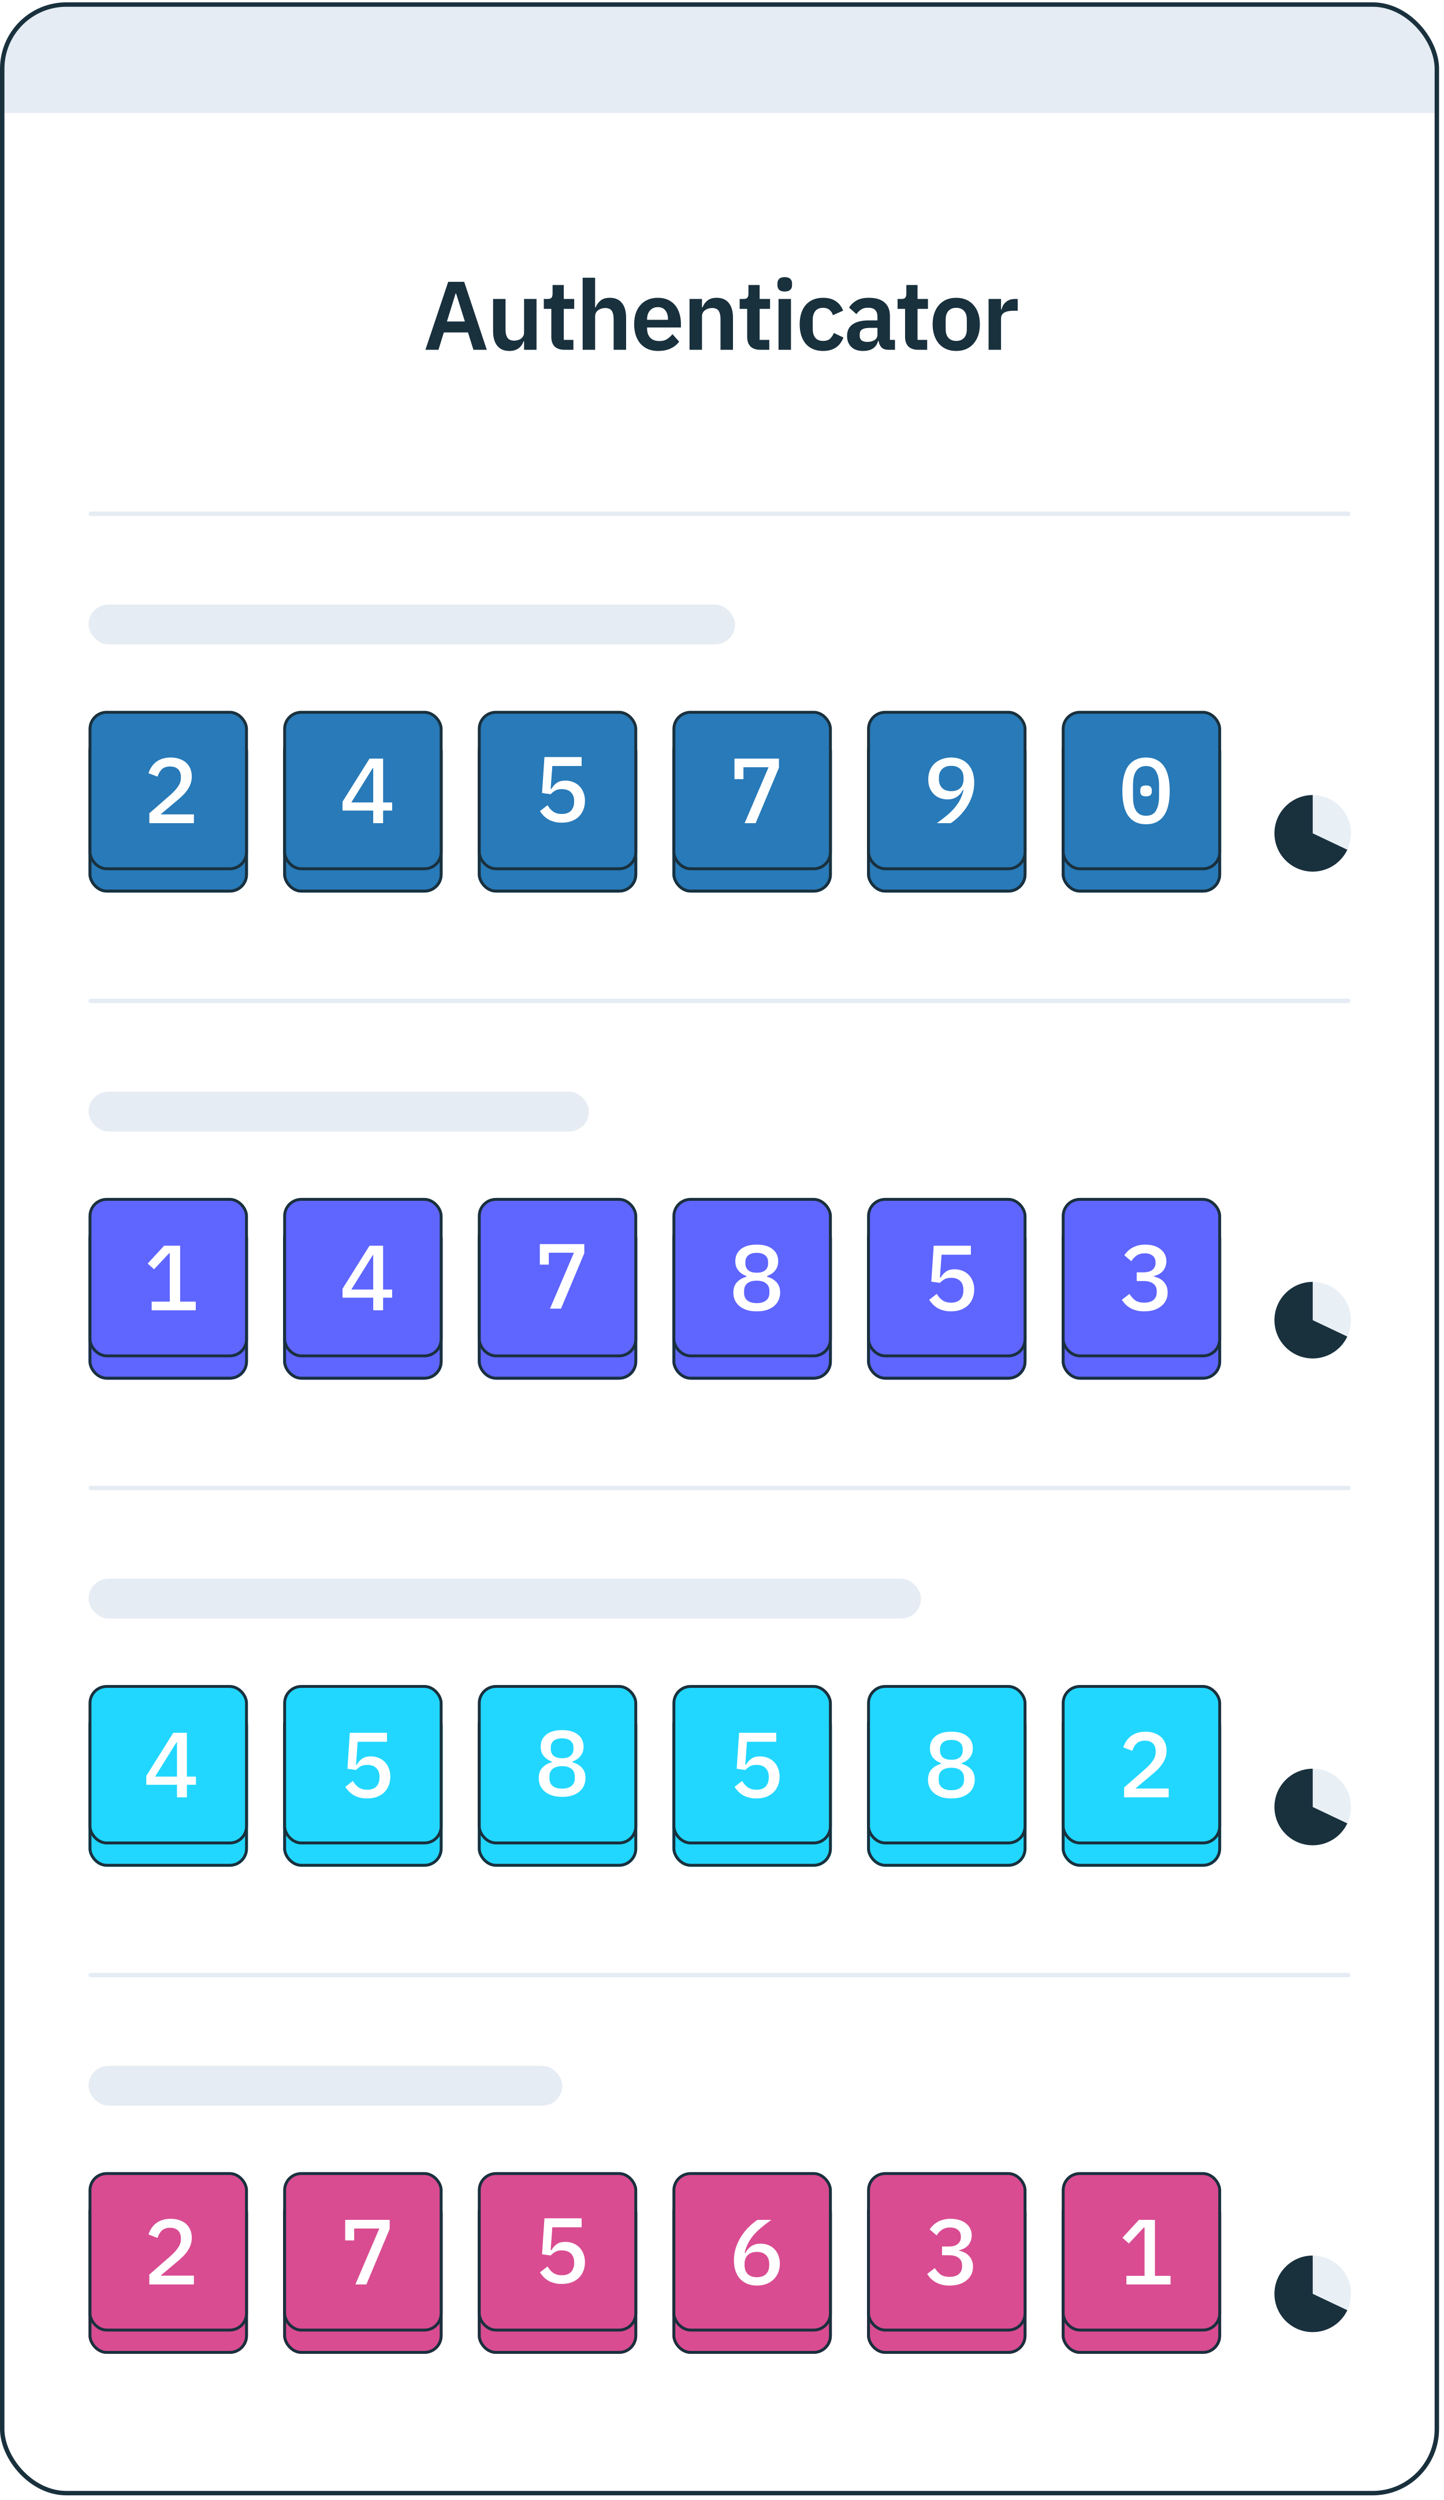 <svg width="264" height="457" viewBox="0 0 264 457" fill="none" xmlns="http://www.w3.org/2000/svg">
<g clip-path="url(#clip0_82_17594)">
<rect y="0.426" width="263.095" height="455.762" rx="12.143" fill="white"/>
<path d="M86.556 63.949L85.559 60.779H81.142L80.162 63.949H77.776L81.943 51.518H84.864L88.996 63.949H86.556ZM83.386 53.655H83.297L81.712 58.767H84.989L83.386 53.655ZM95.811 62.4H95.722C95.639 62.637 95.526 62.863 95.384 63.077C95.253 63.278 95.081 63.462 94.867 63.629C94.665 63.795 94.416 63.925 94.119 64.02C93.834 64.115 93.502 64.163 93.122 64.163C92.16 64.163 91.424 63.848 90.914 63.219C90.403 62.59 90.148 61.693 90.148 60.53V54.653H92.427V60.298C92.427 60.939 92.552 61.432 92.802 61.776C93.051 62.109 93.449 62.275 93.995 62.275C94.22 62.275 94.44 62.245 94.654 62.186C94.879 62.127 95.075 62.038 95.241 61.919C95.408 61.788 95.544 61.634 95.651 61.456C95.758 61.266 95.811 61.046 95.811 60.797V54.653H98.091V63.949H95.811V62.4ZM103.197 63.949C102.413 63.949 101.814 63.747 101.398 63.344C100.994 62.928 100.793 62.34 100.793 61.581V56.469H99.421V54.653H100.134C100.478 54.653 100.709 54.575 100.828 54.421C100.959 54.255 101.024 54.011 101.024 53.691V52.106H103.072V54.653H104.978V56.469H103.072V62.133H104.835V63.949H103.197ZM106.524 50.77H108.804V56.202H108.893C109.083 55.703 109.38 55.288 109.783 54.955C110.199 54.611 110.769 54.439 111.493 54.439C112.455 54.439 113.191 54.754 113.701 55.383C114.212 56.012 114.467 56.908 114.467 58.072V63.949H112.188V58.304C112.188 57.639 112.069 57.14 111.831 56.808C111.594 56.475 111.202 56.309 110.656 56.309C110.419 56.309 110.187 56.345 109.961 56.416C109.748 56.475 109.552 56.57 109.374 56.701C109.207 56.819 109.071 56.974 108.964 57.164C108.857 57.342 108.804 57.556 108.804 57.805V63.949H106.524V50.77ZM120.321 64.163C119.633 64.163 119.015 64.05 118.469 63.825C117.935 63.587 117.478 63.261 117.098 62.845C116.73 62.418 116.445 61.907 116.243 61.313C116.041 60.708 115.94 60.031 115.94 59.283C115.94 58.547 116.035 57.882 116.225 57.288C116.427 56.695 116.712 56.19 117.08 55.775C117.448 55.347 117.899 55.021 118.433 54.795C118.968 54.558 119.573 54.439 120.25 54.439C120.974 54.439 121.603 54.564 122.138 54.813C122.672 55.062 123.111 55.401 123.456 55.828C123.8 56.255 124.055 56.754 124.221 57.324C124.4 57.882 124.489 58.482 124.489 59.123V59.871H118.309V60.102C118.309 60.779 118.499 61.325 118.879 61.741C119.259 62.145 119.823 62.346 120.571 62.346C121.14 62.346 121.603 62.228 121.96 61.99C122.328 61.753 122.654 61.45 122.939 61.082L124.168 62.453C123.788 62.987 123.266 63.409 122.601 63.718C121.948 64.014 121.188 64.163 120.321 64.163ZM120.286 56.149C119.68 56.149 119.199 56.35 118.843 56.754C118.487 57.158 118.309 57.68 118.309 58.321V58.464H122.12V58.304C122.12 57.663 121.96 57.146 121.639 56.754C121.33 56.35 120.879 56.149 120.286 56.149ZM126.063 63.949V54.653H128.343V56.202H128.432C128.622 55.703 128.919 55.288 129.323 54.955C129.738 54.611 130.308 54.439 131.032 54.439C131.994 54.439 132.73 54.754 133.241 55.383C133.751 56.012 134.006 56.908 134.006 58.072V63.949H131.727V58.304C131.727 57.639 131.608 57.14 131.371 56.808C131.133 56.475 130.741 56.309 130.195 56.309C129.958 56.309 129.726 56.345 129.501 56.416C129.287 56.475 129.091 56.57 128.913 56.701C128.747 56.819 128.61 56.974 128.503 57.164C128.396 57.342 128.343 57.556 128.343 57.805V63.949H126.063ZM139.006 63.949C138.222 63.949 137.622 63.747 137.207 63.344C136.803 62.928 136.601 62.34 136.601 61.581V56.469H135.23V54.653H135.942C136.287 54.653 136.518 54.575 136.637 54.421C136.767 54.255 136.833 54.011 136.833 53.691V52.106H138.881V54.653H140.786V56.469H138.881V62.133H140.644V63.949H139.006ZM143.473 53.299C142.998 53.299 142.653 53.192 142.44 52.979C142.238 52.765 142.137 52.492 142.137 52.159V51.803C142.137 51.471 142.238 51.198 142.44 50.984C142.653 50.77 142.998 50.663 143.473 50.663C143.936 50.663 144.274 50.77 144.488 50.984C144.702 51.198 144.808 51.471 144.808 51.803V52.159C144.808 52.492 144.702 52.765 144.488 52.979C144.274 53.192 143.936 53.299 143.473 53.299ZM142.333 54.653H144.612V63.949H142.333V54.653ZM150.493 64.163C149.804 64.163 149.193 64.05 148.658 63.825C148.124 63.599 147.673 63.273 147.305 62.845C146.949 62.418 146.676 61.907 146.486 61.313C146.296 60.708 146.201 60.031 146.201 59.283C146.201 58.535 146.296 57.864 146.486 57.271C146.676 56.677 146.949 56.172 147.305 55.757C147.673 55.329 148.124 55.003 148.658 54.777C149.193 54.552 149.804 54.439 150.493 54.439C151.431 54.439 152.202 54.647 152.808 55.062C153.425 55.478 153.871 56.054 154.144 56.79L152.274 57.627C152.167 57.235 151.965 56.914 151.668 56.665C151.383 56.404 150.991 56.273 150.493 56.273C149.852 56.273 149.371 56.475 149.05 56.879C148.741 57.282 148.587 57.811 148.587 58.464V60.156C148.587 60.809 148.741 61.337 149.05 61.741C149.371 62.133 149.852 62.329 150.493 62.329C151.039 62.329 151.46 62.192 151.757 61.919C152.054 61.634 152.286 61.284 152.452 60.868L154.197 61.705C153.888 62.525 153.419 63.142 152.79 63.557C152.161 63.961 151.395 64.163 150.493 64.163ZM162.363 63.949C161.864 63.949 161.466 63.807 161.17 63.522C160.885 63.225 160.706 62.833 160.635 62.346H160.528C160.374 62.952 160.059 63.409 159.584 63.718C159.11 64.014 158.522 64.163 157.821 64.163C156.872 64.163 156.141 63.914 155.631 63.415C155.12 62.916 154.865 62.251 154.865 61.42C154.865 60.459 155.209 59.746 155.898 59.283C156.587 58.808 157.566 58.571 158.836 58.571H160.422V57.894C160.422 57.372 160.285 56.968 160.012 56.683C159.739 56.398 159.3 56.255 158.694 56.255C158.16 56.255 157.726 56.374 157.394 56.612C157.073 56.837 156.8 57.11 156.575 57.431L155.221 56.22C155.565 55.686 156.023 55.258 156.592 54.938C157.162 54.605 157.916 54.439 158.854 54.439C160.113 54.439 161.069 54.724 161.722 55.294C162.375 55.864 162.701 56.683 162.701 57.752V62.133H163.627V63.949H162.363ZM158.587 62.507C159.098 62.507 159.531 62.394 159.887 62.168C160.243 61.943 160.422 61.61 160.422 61.171V59.942H158.961C157.774 59.942 157.18 60.322 157.18 61.082V61.385C157.18 61.765 157.299 62.05 157.536 62.239C157.786 62.418 158.136 62.507 158.587 62.507ZM167.875 63.949C167.091 63.949 166.492 63.747 166.076 63.344C165.672 62.928 165.47 62.34 165.47 61.581V56.469H164.099V54.653H164.811C165.156 54.653 165.387 54.575 165.506 54.421C165.637 54.255 165.702 54.011 165.702 53.691V52.106H167.75V54.653H169.656V56.469H167.75V62.133H169.513V63.949H167.875ZM174.819 64.163C174.154 64.163 173.555 64.05 173.02 63.825C172.498 63.599 172.047 63.273 171.667 62.845C171.299 62.418 171.014 61.907 170.812 61.313C170.61 60.708 170.509 60.031 170.509 59.283C170.509 58.535 170.61 57.864 170.812 57.271C171.014 56.677 171.299 56.172 171.667 55.757C172.047 55.329 172.498 55.003 173.02 54.777C173.555 54.552 174.154 54.439 174.819 54.439C175.484 54.439 176.084 54.552 176.618 54.777C177.152 55.003 177.603 55.329 177.971 55.757C178.351 56.172 178.642 56.677 178.844 57.271C179.046 57.864 179.147 58.535 179.147 59.283C179.147 60.031 179.046 60.708 178.844 61.313C178.642 61.907 178.351 62.418 177.971 62.845C177.603 63.273 177.152 63.599 176.618 63.825C176.084 64.05 175.484 64.163 174.819 64.163ZM174.819 62.329C175.425 62.329 175.899 62.145 176.244 61.776C176.588 61.408 176.76 60.868 176.76 60.156V58.428C176.76 57.728 176.588 57.194 176.244 56.825C175.899 56.457 175.425 56.273 174.819 56.273C174.225 56.273 173.756 56.457 173.412 56.825C173.068 57.194 172.896 57.728 172.896 58.428V60.156C172.896 60.868 173.068 61.408 173.412 61.776C173.756 62.145 174.225 62.329 174.819 62.329ZM180.737 63.949V54.653H183.016V56.576H183.106C183.165 56.327 183.254 56.089 183.373 55.864C183.503 55.626 183.669 55.419 183.871 55.24C184.073 55.062 184.311 54.92 184.584 54.813C184.869 54.706 185.195 54.653 185.563 54.653H186.062V56.808H185.35C184.578 56.808 183.996 56.92 183.604 57.146C183.212 57.372 183.016 57.74 183.016 58.25V63.949H180.737Z" fill="#19303D"/>
<rect y="1.234" width="263.095" height="19.429" fill="#E6ECF3"/>
<line x1="16.594" y1="93.924" x2="246.499" y2="93.924" stroke="#E6ECF3" stroke-width="0.81" stroke-linecap="round"/>
<g filter="url(#filter0_d_82_17594)">
<rect x="16.189" y="129.948" width="29.143" height="29.143" rx="3.31" fill="#287AB8"/>
<path d="M35.451 150.486H27.304V148.678L31.158 145.314C31.766 144.773 32.234 144.26 32.561 143.776C32.899 143.291 33.068 142.779 33.068 142.238V142.052C33.068 141.432 32.899 140.959 32.561 140.632C32.223 140.294 31.733 140.125 31.09 140.125C30.437 140.125 29.93 140.3 29.569 140.649C29.22 140.998 28.966 141.443 28.808 141.984L27.152 141.359C27.265 140.987 27.428 140.632 27.642 140.294C27.856 139.945 28.127 139.635 28.453 139.364C28.791 139.094 29.186 138.88 29.637 138.722C30.099 138.564 30.628 138.485 31.225 138.485C31.834 138.485 32.375 138.575 32.848 138.756C33.333 138.925 33.738 139.161 34.065 139.466C34.392 139.77 34.64 140.136 34.809 140.564C34.978 140.981 35.062 141.443 35.062 141.95C35.062 142.424 34.989 142.863 34.843 143.269C34.707 143.663 34.51 144.046 34.251 144.418C34.003 144.779 33.705 145.128 33.355 145.466C33.006 145.804 32.623 146.142 32.206 146.48L29.349 148.881H35.451V150.486Z" fill="white"/>
<rect x="16.454" y="130.213" width="28.613" height="28.613" rx="3.045" stroke="#19303D" stroke-width="0.53"/>
</g>
<rect x="16.454" y="130.213" width="28.613" height="28.613" rx="3.045" fill="#287AB8"/>
<path d="M35.451 150.486H27.304V148.678L31.158 145.314C31.766 144.773 32.234 144.26 32.561 143.776C32.899 143.291 33.068 142.779 33.068 142.238V142.052C33.068 141.432 32.899 140.959 32.561 140.632C32.223 140.294 31.733 140.125 31.09 140.125C30.437 140.125 29.93 140.3 29.569 140.649C29.22 140.998 28.966 141.443 28.808 141.984L27.152 141.359C27.265 140.987 27.428 140.632 27.642 140.294C27.856 139.945 28.127 139.635 28.453 139.364C28.791 139.094 29.186 138.88 29.637 138.722C30.099 138.564 30.628 138.485 31.225 138.485C31.834 138.485 32.375 138.575 32.848 138.756C33.333 138.925 33.738 139.161 34.065 139.466C34.392 139.77 34.64 140.136 34.809 140.564C34.978 140.981 35.062 141.443 35.062 141.95C35.062 142.424 34.989 142.863 34.843 143.269C34.707 143.663 34.51 144.046 34.251 144.418C34.003 144.779 33.705 145.128 33.355 145.466C33.006 145.804 32.623 146.142 32.206 146.48L29.349 148.881H35.451V150.486Z" fill="white"/>
<rect x="16.454" y="130.213" width="28.613" height="28.613" rx="3.045" stroke="#19303D" stroke-width="0.53"/>
<g filter="url(#filter1_d_82_17594)">
<rect x="51.773" y="129.948" width="29.143" height="29.143" rx="3.31" fill="#287AB8"/>
<path d="M68.233 150.486V148.188H62.621V146.565L67.557 138.688H70.041V146.7H71.698V148.188H70.041V150.486H68.233ZM64.227 146.7H68.233V140.429H68.132L64.227 146.7Z" fill="white"/>
<rect x="52.038" y="130.213" width="28.613" height="28.613" rx="3.045" stroke="#19303D" stroke-width="0.53"/>
</g>
<rect x="52.038" y="130.213" width="28.613" height="28.613" rx="3.045" fill="#287AB8"/>
<path d="M68.233 150.486V148.188H62.621V146.565L67.557 138.688H70.041V146.7H71.698V148.188H70.041V150.486H68.233ZM64.227 146.7H68.233V140.429H68.132L64.227 146.7Z" fill="white"/>
<rect x="52.038" y="130.213" width="28.613" height="28.613" rx="3.045" stroke="#19303D" stroke-width="0.53"/>
<g filter="url(#filter2_d_82_17594)">
<rect x="87.357" y="129.948" width="29.143" height="29.143" rx="3.31" fill="#287AB8"/>
<path d="M106.335 140.037H100.977L100.673 144.229H100.808C101.079 143.767 101.405 143.4 101.789 143.13C102.172 142.848 102.696 142.707 103.361 142.707C103.868 142.707 104.335 142.792 104.763 142.961C105.203 143.13 105.58 143.372 105.896 143.688C106.223 144.003 106.476 144.392 106.657 144.854C106.848 145.305 106.944 145.817 106.944 146.392C106.944 146.978 106.848 147.519 106.657 148.015C106.465 148.499 106.189 148.922 105.828 149.283C105.468 149.632 105.023 149.908 104.493 150.111C103.963 150.302 103.361 150.398 102.684 150.398C102.155 150.398 101.682 150.336 101.265 150.212C100.859 150.1 100.493 149.947 100.166 149.756C99.85 149.553 99.574 149.328 99.338 149.08C99.101 148.821 98.892 148.556 98.712 148.285L100.098 147.204C100.245 147.429 100.397 147.643 100.555 147.846C100.724 148.037 100.91 148.206 101.112 148.353C101.315 148.499 101.546 148.612 101.805 148.691C102.076 148.77 102.38 148.809 102.718 148.809C103.451 148.809 104.008 148.612 104.392 148.218C104.775 147.812 104.966 147.265 104.966 146.578V146.443C104.966 145.755 104.769 145.22 104.375 144.837C103.992 144.454 103.439 144.262 102.718 144.262C102.189 144.262 101.772 144.358 101.467 144.55C101.163 144.741 100.898 144.955 100.673 145.192L99.101 144.972L99.54 138.397H106.335V140.037Z" fill="white"/>
<rect x="87.622" y="130.213" width="28.613" height="28.613" rx="3.045" stroke="#19303D" stroke-width="0.53"/>
</g>
<rect x="87.622" y="130.213" width="28.613" height="28.613" rx="3.045" fill="#287AB8"/>
<path d="M106.335 140.037H100.977L100.673 144.229H100.808C101.079 143.767 101.405 143.4 101.789 143.13C102.172 142.848 102.696 142.707 103.361 142.707C103.868 142.707 104.335 142.792 104.763 142.961C105.203 143.13 105.58 143.372 105.896 143.688C106.223 144.003 106.476 144.392 106.657 144.854C106.848 145.305 106.944 145.817 106.944 146.392C106.944 146.978 106.848 147.519 106.657 148.015C106.465 148.499 106.189 148.922 105.828 149.283C105.468 149.632 105.023 149.908 104.493 150.111C103.963 150.302 103.361 150.398 102.684 150.398C102.155 150.398 101.682 150.336 101.265 150.212C100.859 150.1 100.493 149.947 100.166 149.756C99.85 149.553 99.574 149.328 99.338 149.08C99.101 148.821 98.892 148.556 98.712 148.285L100.098 147.204C100.245 147.429 100.397 147.643 100.555 147.846C100.724 148.037 100.91 148.206 101.112 148.353C101.315 148.499 101.546 148.612 101.805 148.691C102.076 148.77 102.38 148.809 102.718 148.809C103.451 148.809 104.008 148.612 104.392 148.218C104.775 147.812 104.966 147.265 104.966 146.578V146.443C104.966 145.755 104.769 145.22 104.375 144.837C103.992 144.454 103.439 144.262 102.718 144.262C102.189 144.262 101.772 144.358 101.467 144.55C101.163 144.741 100.898 144.955 100.673 145.192L99.101 144.972L99.54 138.397H106.335V140.037Z" fill="white"/>
<rect x="87.622" y="130.213" width="28.613" height="28.613" rx="3.045" stroke="#19303D" stroke-width="0.53"/>
<g filter="url(#filter3_d_82_17594)">
<rect x="122.941" y="129.948" width="29.143" height="29.143" rx="3.31" fill="#287AB8"/>
<path d="M136.139 150.486L140.516 140.26H135.919V142.441H134.279V138.688H142.41V140.345L138.15 150.486H136.139Z" fill="white"/>
<rect x="123.206" y="130.213" width="28.613" height="28.613" rx="3.045" stroke="#19303D" stroke-width="0.53"/>
</g>
<rect x="123.206" y="130.213" width="28.613" height="28.613" rx="3.045" fill="#287AB8"/>
<path d="M136.139 150.486L140.516 140.26H135.919V142.441H134.279V138.688H142.41V140.345L138.15 150.486H136.139Z" fill="white"/>
<rect x="123.206" y="130.213" width="28.613" height="28.613" rx="3.045" stroke="#19303D" stroke-width="0.53"/>
<g filter="url(#filter4_d_82_17594)">
<rect x="158.525" y="129.948" width="29.143" height="29.143" rx="3.31" fill="#287AB8"/>
<path d="M178.11 143.083C178.11 143.939 177.98 144.745 177.721 145.5C177.462 146.255 177.124 146.948 176.707 147.579C176.29 148.21 175.828 148.774 175.321 149.269C174.814 149.765 174.312 150.171 173.817 150.486H171.281C171.957 150.002 172.566 149.534 173.107 149.083C173.648 148.633 174.115 148.171 174.51 147.697C174.915 147.224 175.253 146.728 175.524 146.21C175.794 145.68 176.003 145.094 176.149 144.452L176.031 144.418C175.907 144.655 175.76 144.88 175.591 145.094C175.422 145.297 175.225 145.477 175 145.635C174.774 145.793 174.515 145.917 174.222 146.007C173.929 146.097 173.597 146.142 173.225 146.142C172.718 146.142 172.25 146.058 171.822 145.889C171.394 145.72 171.022 145.477 170.706 145.162C170.391 144.835 170.143 144.446 169.963 143.996C169.794 143.545 169.709 143.038 169.709 142.474C169.709 141.888 169.805 141.353 169.997 140.869C170.199 140.373 170.481 139.95 170.842 139.601C171.214 139.252 171.659 138.981 172.177 138.79C172.695 138.587 173.27 138.485 173.901 138.485C174.555 138.485 175.141 138.592 175.659 138.806C176.189 139.021 176.634 139.33 176.994 139.736C177.355 140.131 177.631 140.609 177.823 141.173C178.014 141.736 178.11 142.373 178.11 143.083ZM173.918 144.638C174.628 144.638 175.18 144.446 175.575 144.063C175.969 143.669 176.166 143.117 176.166 142.407V142.238C176.166 141.528 175.969 140.981 175.575 140.598C175.18 140.204 174.628 140.007 173.918 140.007C173.197 140.007 172.639 140.204 172.245 140.598C171.85 140.981 171.653 141.528 171.653 142.238V142.407C171.653 143.117 171.85 143.669 172.245 144.063C172.639 144.446 173.197 144.638 173.918 144.638Z" fill="white"/>
<rect x="158.79" y="130.213" width="28.613" height="28.613" rx="3.045" stroke="#19303D" stroke-width="0.53"/>
</g>
<rect x="158.79" y="130.213" width="28.613" height="28.613" rx="3.045" fill="#287AB8"/>
<path d="M178.11 143.083C178.11 143.939 177.98 144.745 177.721 145.5C177.462 146.255 177.124 146.948 176.707 147.579C176.29 148.21 175.828 148.774 175.321 149.269C174.814 149.765 174.312 150.171 173.817 150.486H171.281C171.957 150.002 172.566 149.534 173.107 149.083C173.648 148.633 174.115 148.171 174.51 147.697C174.915 147.224 175.253 146.728 175.524 146.21C175.794 145.68 176.003 145.094 176.149 144.452L176.031 144.418C175.907 144.655 175.76 144.88 175.591 145.094C175.422 145.297 175.225 145.477 175 145.635C174.774 145.793 174.515 145.917 174.222 146.007C173.929 146.097 173.597 146.142 173.225 146.142C172.718 146.142 172.25 146.058 171.822 145.889C171.394 145.72 171.022 145.477 170.706 145.162C170.391 144.835 170.143 144.446 169.963 143.996C169.794 143.545 169.709 143.038 169.709 142.474C169.709 141.888 169.805 141.353 169.997 140.869C170.199 140.373 170.481 139.95 170.842 139.601C171.214 139.252 171.659 138.981 172.177 138.79C172.695 138.587 173.27 138.485 173.901 138.485C174.555 138.485 175.141 138.592 175.659 138.806C176.189 139.021 176.634 139.33 176.994 139.736C177.355 140.131 177.631 140.609 177.823 141.173C178.014 141.736 178.11 142.373 178.11 143.083ZM173.918 144.638C174.628 144.638 175.18 144.446 175.575 144.063C175.969 143.669 176.166 143.117 176.166 142.407V142.238C176.166 141.528 175.969 140.981 175.575 140.598C175.18 140.204 174.628 140.007 173.918 140.007C173.197 140.007 172.639 140.204 172.245 140.598C171.85 140.981 171.653 141.528 171.653 142.238V142.407C171.653 143.117 171.85 143.669 172.245 144.063C172.639 144.446 173.197 144.638 173.918 144.638Z" fill="white"/>
<rect x="158.79" y="130.213" width="28.613" height="28.613" rx="3.045" stroke="#19303D" stroke-width="0.53"/>
<g filter="url(#filter5_d_82_17594)">
<rect x="194.111" y="129.948" width="29.143" height="29.143" rx="3.31" fill="#287AB8"/>
<path d="M209.525 150.689C208.781 150.689 208.133 150.554 207.581 150.283C207.04 150.002 206.589 149.602 206.229 149.083C205.879 148.565 205.62 147.928 205.451 147.173C205.282 146.418 205.198 145.556 205.198 144.587C205.198 143.629 205.282 142.773 205.451 142.018C205.62 141.252 205.879 140.609 206.229 140.091C206.589 139.573 207.04 139.178 207.581 138.908C208.133 138.626 208.781 138.485 209.525 138.485C210.269 138.485 210.911 138.626 211.452 138.908C212.004 139.178 212.455 139.573 212.804 140.091C213.165 140.609 213.429 141.252 213.598 142.018C213.767 142.773 213.852 143.629 213.852 144.587C213.852 145.556 213.767 146.418 213.598 147.173C213.429 147.928 213.165 148.565 212.804 149.083C212.455 149.602 212.004 150.002 211.452 150.283C210.911 150.554 210.269 150.689 209.525 150.689ZM209.525 149.134C210.381 149.134 210.99 148.819 211.35 148.188C211.722 147.545 211.908 146.683 211.908 145.601V143.573C211.908 142.491 211.722 141.635 211.35 141.004C210.99 140.362 210.381 140.04 209.525 140.04C209.097 140.04 208.73 140.125 208.426 140.294C208.122 140.452 207.874 140.688 207.682 141.004C207.491 141.308 207.35 141.68 207.26 142.119C207.181 142.548 207.141 143.032 207.141 143.573V145.601C207.141 146.142 207.181 146.632 207.26 147.072C207.35 147.5 207.491 147.872 207.682 148.188C207.874 148.492 208.122 148.728 208.426 148.897C208.73 149.055 209.097 149.134 209.525 149.134ZM209.525 145.585C209.13 145.585 208.854 145.506 208.697 145.348C208.55 145.19 208.477 144.999 208.477 144.773V144.401C208.477 144.176 208.55 143.984 208.697 143.827C208.854 143.669 209.13 143.59 209.525 143.59C209.919 143.59 210.19 143.669 210.336 143.827C210.494 143.984 210.573 144.176 210.573 144.401V144.773C210.573 144.999 210.494 145.19 210.336 145.348C210.19 145.506 209.919 145.585 209.525 145.585Z" fill="white"/>
<rect x="194.376" y="130.213" width="28.613" height="28.613" rx="3.045" stroke="#19303D" stroke-width="0.53"/>
</g>
<rect x="194.376" y="130.213" width="28.613" height="28.613" rx="3.045" fill="#287AB8"/>
<path d="M209.525 150.689C208.781 150.689 208.133 150.554 207.581 150.283C207.04 150.002 206.589 149.602 206.229 149.083C205.879 148.565 205.62 147.928 205.451 147.173C205.282 146.418 205.198 145.556 205.198 144.587C205.198 143.629 205.282 142.773 205.451 142.018C205.62 141.252 205.879 140.609 206.229 140.091C206.589 139.573 207.04 139.178 207.581 138.908C208.133 138.626 208.781 138.485 209.525 138.485C210.269 138.485 210.911 138.626 211.452 138.908C212.004 139.178 212.455 139.573 212.804 140.091C213.165 140.609 213.429 141.252 213.598 142.018C213.767 142.773 213.852 143.629 213.852 144.587C213.852 145.556 213.767 146.418 213.598 147.173C213.429 147.928 213.165 148.565 212.804 149.083C212.455 149.602 212.004 150.002 211.452 150.283C210.911 150.554 210.269 150.689 209.525 150.689ZM209.525 149.134C210.381 149.134 210.99 148.819 211.35 148.188C211.722 147.545 211.908 146.683 211.908 145.601V143.573C211.908 142.491 211.722 141.635 211.35 141.004C210.99 140.362 210.381 140.04 209.525 140.04C209.097 140.04 208.73 140.125 208.426 140.294C208.122 140.452 207.874 140.688 207.682 141.004C207.491 141.308 207.35 141.68 207.26 142.119C207.181 142.548 207.141 143.032 207.141 143.573V145.601C207.141 146.142 207.181 146.632 207.26 147.072C207.35 147.5 207.491 147.872 207.682 148.188C207.874 148.492 208.122 148.728 208.426 148.897C208.73 149.055 209.097 149.134 209.525 149.134ZM209.525 145.585C209.13 145.585 208.854 145.506 208.697 145.348C208.55 145.19 208.477 144.999 208.477 144.773V144.401C208.477 144.176 208.55 143.984 208.697 143.827C208.854 143.669 209.13 143.59 209.525 143.59C209.919 143.59 210.19 143.669 210.336 143.827C210.494 143.984 210.573 144.176 210.573 144.401V144.773C210.573 144.999 210.494 145.19 210.336 145.348C210.19 145.506 209.919 145.585 209.525 145.585Z" fill="white"/>
<rect x="194.376" y="130.213" width="28.613" height="28.613" rx="3.045" stroke="#19303D" stroke-width="0.53"/>
<rect x="16.189" y="110.52" width="118.19" height="7.286" rx="3.643" fill="#E6ECF3"/>
<line x1="16.594" y1="182.972" x2="246.499" y2="182.972" stroke="#E6ECF3" stroke-width="0.81" stroke-linecap="round"/>
<g filter="url(#filter6_d_82_17594)">
<rect x="16.189" y="218.996" width="29.143" height="29.143" rx="3.31" fill="#5F65FF"/>
<path d="M27.727 239.533V237.961H31.04V229.121H30.904L28.166 232.045L27 230.997L30.008 227.735H32.933V237.961H35.789V239.533H27.727Z" fill="white"/>
<rect x="16.454" y="219.261" width="28.613" height="28.613" rx="3.045" stroke="#19303D" stroke-width="0.53"/>
</g>
<rect x="16.454" y="219.261" width="28.613" height="28.613" rx="3.045" fill="#5F65FF"/>
<path d="M27.727 239.533V237.961H31.04V229.121H30.904L28.166 232.045L27 230.997L30.008 227.735H32.933V237.961H35.789V239.533H27.727Z" fill="white"/>
<rect x="16.454" y="219.261" width="28.613" height="28.613" rx="3.045" stroke="#19303D" stroke-width="0.53"/>
<g filter="url(#filter7_d_82_17594)">
<rect x="51.773" y="218.996" width="29.143" height="29.143" rx="3.31" fill="#5F65FF"/>
<path d="M68.233 239.533V237.234H62.621V235.612L67.557 227.735H70.041V235.747H71.698V237.234H70.041V239.533H68.233ZM64.227 235.747H68.233V229.476H68.132L64.227 235.747Z" fill="white"/>
<rect x="52.038" y="219.261" width="28.613" height="28.613" rx="3.045" stroke="#19303D" stroke-width="0.53"/>
</g>
<rect x="52.038" y="219.261" width="28.613" height="28.613" rx="3.045" fill="#5F65FF"/>
<path d="M68.233 239.533V237.234H62.621V235.612L67.557 227.735H70.041V235.747H71.698V237.234H70.041V239.533H68.233ZM64.227 235.747H68.233V229.476H68.132L64.227 235.747Z" fill="white"/>
<rect x="52.038" y="219.261" width="28.613" height="28.613" rx="3.045" stroke="#19303D" stroke-width="0.53"/>
<g filter="url(#filter8_d_82_17594)">
<rect x="87.357" y="218.996" width="29.143" height="29.143" rx="3.31" fill="#5F65FF"/>
<path d="M100.555 239.242L104.932 229.016H100.335V231.196H98.695V227.444H106.826V229.1L102.566 239.242H100.555Z" fill="white"/>
<rect x="87.622" y="219.261" width="28.613" height="28.613" rx="3.045" stroke="#19303D" stroke-width="0.53"/>
</g>
<rect x="87.622" y="219.261" width="28.613" height="28.613" rx="3.045" fill="#5F65FF"/>
<path d="M100.555 239.242L104.932 229.016H100.335V231.196H98.695V227.444H106.826V229.1L102.566 239.242H100.555Z" fill="white"/>
<rect x="87.622" y="219.261" width="28.613" height="28.613" rx="3.045" stroke="#19303D" stroke-width="0.53"/>
<g filter="url(#filter9_d_82_17594)">
<rect x="122.941" y="218.996" width="29.143" height="29.143" rx="3.31" fill="#5F65FF"/>
<path d="M138.353 239.736C137.654 239.736 137.04 239.652 136.511 239.482C135.981 239.302 135.536 239.06 135.175 238.756C134.815 238.451 134.539 238.091 134.347 237.674C134.167 237.257 134.076 236.801 134.076 236.305C134.076 235.516 134.296 234.885 134.736 234.412C135.175 233.938 135.75 233.606 136.46 233.414V233.279C135.851 233.065 135.361 232.727 134.989 232.265C134.617 231.803 134.431 231.234 134.431 230.558C134.431 229.645 134.77 228.913 135.446 228.36C136.133 227.808 137.102 227.532 138.353 227.532C139.604 227.532 140.567 227.808 141.243 228.36C141.931 228.913 142.274 229.645 142.274 230.558C142.274 231.234 142.088 231.803 141.717 232.265C141.345 232.727 140.855 233.065 140.246 233.279V233.414C140.956 233.606 141.531 233.938 141.97 234.412C142.41 234.885 142.629 235.516 142.629 236.305C142.629 236.801 142.534 237.257 142.342 237.674C142.162 238.091 141.891 238.451 141.531 238.756C141.17 239.06 140.725 239.302 140.195 239.482C139.666 239.652 139.052 239.736 138.353 239.736ZM138.353 238.232C139.097 238.232 139.666 238.068 140.06 237.742C140.466 237.415 140.669 236.953 140.669 236.355V236.001C140.669 235.403 140.466 234.941 140.06 234.614C139.666 234.288 139.097 234.124 138.353 234.124C137.609 234.124 137.034 234.288 136.629 234.614C136.234 234.941 136.037 235.403 136.037 236.001V236.355C136.037 236.953 136.234 237.415 136.629 237.742C137.034 238.068 137.609 238.232 138.353 238.232ZM138.353 232.671C139.029 232.671 139.542 232.524 139.891 232.231C140.252 231.927 140.432 231.504 140.432 230.963V230.744C140.432 230.203 140.252 229.786 139.891 229.493C139.542 229.189 139.029 229.037 138.353 229.037C137.677 229.037 137.158 229.189 136.798 229.493C136.449 229.786 136.274 230.203 136.274 230.744V230.963C136.274 231.504 136.449 231.927 136.798 232.231C137.158 232.524 137.677 232.671 138.353 232.671Z" fill="white"/>
<rect x="123.206" y="219.261" width="28.613" height="28.613" rx="3.045" stroke="#19303D" stroke-width="0.53"/>
</g>
<rect x="123.206" y="219.261" width="28.613" height="28.613" rx="3.045" fill="#5F65FF"/>
<path d="M138.353 239.736C137.654 239.736 137.04 239.652 136.511 239.482C135.981 239.302 135.536 239.06 135.175 238.756C134.815 238.451 134.539 238.091 134.347 237.674C134.167 237.257 134.076 236.801 134.076 236.305C134.076 235.516 134.296 234.885 134.736 234.412C135.175 233.938 135.75 233.606 136.46 233.414V233.279C135.851 233.065 135.361 232.727 134.989 232.265C134.617 231.803 134.431 231.234 134.431 230.558C134.431 229.645 134.77 228.913 135.446 228.36C136.133 227.808 137.102 227.532 138.353 227.532C139.604 227.532 140.567 227.808 141.243 228.36C141.931 228.913 142.274 229.645 142.274 230.558C142.274 231.234 142.088 231.803 141.717 232.265C141.345 232.727 140.855 233.065 140.246 233.279V233.414C140.956 233.606 141.531 233.938 141.97 234.412C142.41 234.885 142.629 235.516 142.629 236.305C142.629 236.801 142.534 237.257 142.342 237.674C142.162 238.091 141.891 238.451 141.531 238.756C141.17 239.06 140.725 239.302 140.195 239.482C139.666 239.652 139.052 239.736 138.353 239.736ZM138.353 238.232C139.097 238.232 139.666 238.068 140.06 237.742C140.466 237.415 140.669 236.953 140.669 236.355V236.001C140.669 235.403 140.466 234.941 140.06 234.614C139.666 234.288 139.097 234.124 138.353 234.124C137.609 234.124 137.034 234.288 136.629 234.614C136.234 234.941 136.037 235.403 136.037 236.001V236.355C136.037 236.953 136.234 237.415 136.629 237.742C137.034 238.068 137.609 238.232 138.353 238.232ZM138.353 232.671C139.029 232.671 139.542 232.524 139.891 232.231C140.252 231.927 140.432 231.504 140.432 230.963V230.744C140.432 230.203 140.252 229.786 139.891 229.493C139.542 229.189 139.029 229.037 138.353 229.037C137.677 229.037 137.158 229.189 136.798 229.493C136.449 229.786 136.274 230.203 136.274 230.744V230.963C136.274 231.504 136.449 231.927 136.798 232.231C137.158 232.524 137.677 232.671 138.353 232.671Z" fill="white"/>
<rect x="123.206" y="219.261" width="28.613" height="28.613" rx="3.045" stroke="#19303D" stroke-width="0.53"/>
<g filter="url(#filter10_d_82_17594)">
<rect x="158.525" y="218.996" width="29.143" height="29.143" rx="3.31" fill="#5F65FF"/>
<path d="M177.501 229.375H172.143L171.839 233.566H171.974C172.245 233.104 172.571 232.738 172.955 232.468C173.338 232.186 173.862 232.045 174.527 232.045C175.034 232.045 175.501 232.13 175.929 232.299C176.369 232.468 176.746 232.71 177.062 233.026C177.389 233.341 177.642 233.73 177.823 234.192C178.014 234.643 178.11 235.155 178.11 235.73C178.11 236.316 178.014 236.857 177.823 237.353C177.631 237.837 177.355 238.26 176.994 238.62C176.634 238.97 176.189 239.246 175.659 239.449C175.129 239.64 174.527 239.736 173.85 239.736C173.321 239.736 172.848 239.674 172.431 239.55C172.025 239.437 171.659 239.285 171.332 239.094C171.016 238.891 170.74 238.666 170.504 238.418C170.267 238.158 170.059 237.894 169.878 237.623L171.264 236.541C171.411 236.767 171.563 236.981 171.721 237.184C171.89 237.375 172.076 237.544 172.278 237.691C172.481 237.837 172.712 237.95 172.971 238.029C173.242 238.108 173.546 238.147 173.884 238.147C174.617 238.147 175.174 237.95 175.558 237.556C175.941 237.15 176.132 236.603 176.132 235.916V235.781C176.132 235.093 175.935 234.558 175.541 234.175C175.158 233.792 174.605 233.6 173.884 233.6C173.355 233.6 172.938 233.696 172.633 233.888C172.329 234.079 172.064 234.293 171.839 234.53L170.267 234.31L170.706 227.735H177.501V229.375Z" fill="white"/>
<rect x="158.79" y="219.261" width="28.613" height="28.613" rx="3.045" stroke="#19303D" stroke-width="0.53"/>
</g>
<rect x="158.79" y="219.261" width="28.613" height="28.613" rx="3.045" fill="#5F65FF"/>
<path d="M177.501 229.375H172.143L171.839 233.566H171.974C172.245 233.104 172.571 232.738 172.955 232.468C173.338 232.186 173.862 232.045 174.527 232.045C175.034 232.045 175.501 232.13 175.929 232.299C176.369 232.468 176.746 232.71 177.062 233.026C177.389 233.341 177.642 233.73 177.823 234.192C178.014 234.643 178.11 235.155 178.11 235.73C178.11 236.316 178.014 236.857 177.823 237.353C177.631 237.837 177.355 238.26 176.994 238.62C176.634 238.97 176.189 239.246 175.659 239.449C175.129 239.64 174.527 239.736 173.85 239.736C173.321 239.736 172.848 239.674 172.431 239.55C172.025 239.437 171.659 239.285 171.332 239.094C171.016 238.891 170.74 238.666 170.504 238.418C170.267 238.158 170.059 237.894 169.878 237.623L171.264 236.541C171.411 236.767 171.563 236.981 171.721 237.184C171.89 237.375 172.076 237.544 172.278 237.691C172.481 237.837 172.712 237.95 172.971 238.029C173.242 238.108 173.546 238.147 173.884 238.147C174.617 238.147 175.174 237.95 175.558 237.556C175.941 237.15 176.132 236.603 176.132 235.916V235.781C176.132 235.093 175.935 234.558 175.541 234.175C175.158 233.792 174.605 233.6 173.884 233.6C173.355 233.6 172.938 233.696 172.633 233.888C172.329 234.079 172.064 234.293 171.839 234.53L170.267 234.31L170.706 227.735H177.501V229.375Z" fill="white"/>
<rect x="158.79" y="219.261" width="28.613" height="28.613" rx="3.045" stroke="#19303D" stroke-width="0.53"/>
<g filter="url(#filter11_d_82_17594)">
<rect x="194.111" y="218.996" width="29.143" height="29.143" rx="3.31" fill="#5F65FF"/>
<path d="M209.035 232.603C209.79 232.603 210.347 232.445 210.708 232.13C211.08 231.803 211.266 231.397 211.266 230.913V230.794C211.266 230.254 211.085 229.842 210.725 229.561C210.376 229.268 209.902 229.121 209.305 229.121C208.73 229.121 208.24 229.251 207.835 229.51C207.44 229.769 207.108 230.124 206.837 230.575L205.553 229.476C205.733 229.217 205.941 228.969 206.178 228.732C206.415 228.496 206.685 228.293 206.989 228.124C207.294 227.943 207.643 227.803 208.037 227.701C208.432 227.589 208.877 227.532 209.373 227.532C209.925 227.532 210.438 227.6 210.911 227.735C211.384 227.87 211.795 228.073 212.145 228.344C212.494 228.603 212.764 228.924 212.956 229.307C213.148 229.679 213.243 230.101 213.243 230.575C213.243 230.947 213.181 231.285 213.057 231.589C212.945 231.893 212.781 232.164 212.567 232.4C212.364 232.626 212.122 232.812 211.84 232.958C211.559 233.104 211.26 233.212 210.945 233.279V233.364C211.283 233.431 211.604 233.544 211.908 233.702C212.212 233.848 212.483 234.045 212.719 234.293C212.956 234.53 213.142 234.817 213.277 235.155C213.412 235.482 213.48 235.86 213.48 236.288C213.48 236.806 213.379 237.279 213.176 237.708C212.973 238.125 212.68 238.485 212.297 238.789C211.925 239.094 211.474 239.33 210.945 239.499C210.415 239.657 209.823 239.736 209.17 239.736C208.618 239.736 208.127 239.674 207.699 239.55C207.282 239.437 206.91 239.285 206.584 239.094C206.257 238.891 205.97 238.666 205.722 238.418C205.485 238.158 205.277 237.894 205.096 237.623L206.499 236.541C206.792 237.015 207.136 237.403 207.53 237.708C207.936 238.001 208.488 238.147 209.187 238.147C209.93 238.147 210.5 237.978 210.894 237.64C211.288 237.291 211.486 236.812 211.486 236.203V236.068C211.486 235.46 211.277 234.998 210.86 234.682C210.454 234.355 209.863 234.192 209.085 234.192H207.818V232.603H209.035Z" fill="white"/>
<rect x="194.376" y="219.261" width="28.613" height="28.613" rx="3.045" stroke="#19303D" stroke-width="0.53"/>
</g>
<rect x="194.376" y="219.261" width="28.613" height="28.613" rx="3.045" fill="#5F65FF"/>
<path d="M209.035 232.603C209.79 232.603 210.347 232.445 210.708 232.13C211.08 231.803 211.266 231.397 211.266 230.913V230.794C211.266 230.254 211.085 229.842 210.725 229.561C210.376 229.268 209.902 229.121 209.305 229.121C208.73 229.121 208.24 229.251 207.835 229.51C207.44 229.769 207.108 230.124 206.837 230.575L205.553 229.476C205.733 229.217 205.941 228.969 206.178 228.732C206.415 228.496 206.685 228.293 206.989 228.124C207.294 227.943 207.643 227.803 208.037 227.701C208.432 227.589 208.877 227.532 209.373 227.532C209.925 227.532 210.438 227.6 210.911 227.735C211.384 227.87 211.795 228.073 212.145 228.344C212.494 228.603 212.764 228.924 212.956 229.307C213.148 229.679 213.243 230.101 213.243 230.575C213.243 230.947 213.181 231.285 213.057 231.589C212.945 231.893 212.781 232.164 212.567 232.4C212.364 232.626 212.122 232.812 211.84 232.958C211.559 233.104 211.26 233.212 210.945 233.279V233.364C211.283 233.431 211.604 233.544 211.908 233.702C212.212 233.848 212.483 234.045 212.719 234.293C212.956 234.53 213.142 234.817 213.277 235.155C213.412 235.482 213.48 235.86 213.48 236.288C213.48 236.806 213.379 237.279 213.176 237.708C212.973 238.125 212.68 238.485 212.297 238.789C211.925 239.094 211.474 239.33 210.945 239.499C210.415 239.657 209.823 239.736 209.17 239.736C208.618 239.736 208.127 239.674 207.699 239.55C207.282 239.437 206.91 239.285 206.584 239.094C206.257 238.891 205.97 238.666 205.722 238.418C205.485 238.158 205.277 237.894 205.096 237.623L206.499 236.541C206.792 237.015 207.136 237.403 207.53 237.708C207.936 238.001 208.488 238.147 209.187 238.147C209.93 238.147 210.5 237.978 210.894 237.64C211.288 237.291 211.486 236.812 211.486 236.203V236.068C211.486 235.46 211.277 234.998 210.86 234.682C210.454 234.355 209.863 234.192 209.085 234.192H207.818V232.603H209.035Z" fill="white"/>
<rect x="194.376" y="219.261" width="28.613" height="28.613" rx="3.045" stroke="#19303D" stroke-width="0.53"/>
<rect x="16.189" y="199.567" width="91.476" height="7.286" rx="3.643" fill="#E6ECF3"/>
<line x1="16.594" y1="272.019" x2="246.499" y2="272.019" stroke="#E6ECF3" stroke-width="0.81" stroke-linecap="round"/>
<g filter="url(#filter12_d_82_17594)">
<rect x="16.189" y="308.043" width="29.143" height="29.143" rx="3.31" fill="#21D7FF"/>
<path d="M32.358 328.58V326.281H26.746V324.659L31.682 316.782H34.166V324.794H35.823V326.281H34.166V328.58H32.358ZM28.352 324.794H32.358V318.523H32.257L28.352 324.794Z" fill="white"/>
<rect x="16.454" y="308.308" width="28.613" height="28.613" rx="3.045" stroke="#19303D" stroke-width="0.53"/>
</g>
<rect x="16.454" y="308.308" width="28.613" height="28.613" rx="3.045" fill="#21D7FF"/>
<path d="M32.358 328.58V326.281H26.746V324.659L31.682 316.782H34.166V324.794H35.823V326.281H34.166V328.58H32.358ZM28.352 324.794H32.358V318.523H32.257L28.352 324.794Z" fill="white"/>
<rect x="16.454" y="308.308" width="28.613" height="28.613" rx="3.045" stroke="#19303D" stroke-width="0.53"/>
<g filter="url(#filter13_d_82_17594)">
<rect x="51.773" y="308.043" width="29.143" height="29.143" rx="3.31" fill="#21D7FF"/>
<path d="M70.751 318.421H65.393L65.089 322.613H65.224C65.495 322.151 65.821 321.785 66.205 321.515C66.588 321.233 67.112 321.092 67.776 321.092C68.284 321.092 68.751 321.177 69.18 321.346C69.619 321.515 69.996 321.757 70.312 322.072C70.639 322.388 70.892 322.777 71.073 323.239C71.264 323.69 71.36 324.202 71.36 324.777C71.36 325.363 71.264 325.904 71.073 326.4C70.881 326.884 70.605 327.307 70.244 327.667C69.884 328.017 69.439 328.293 68.909 328.496C68.379 328.687 67.776 328.783 67.1 328.783C66.571 328.783 66.097 328.721 65.681 328.597C65.275 328.484 64.909 328.332 64.582 328.141C64.266 327.938 63.99 327.712 63.754 327.464C63.517 327.205 63.309 326.941 63.128 326.67L64.514 325.588C64.661 325.814 64.813 326.028 64.971 326.231C65.14 326.422 65.326 326.591 65.528 326.738C65.731 326.884 65.962 326.997 66.222 327.076C66.492 327.155 66.796 327.194 67.134 327.194C67.867 327.194 68.424 326.997 68.808 326.602C69.191 326.197 69.382 325.65 69.382 324.963V324.828C69.382 324.14 69.185 323.605 68.791 323.222C68.408 322.839 67.855 322.647 67.134 322.647C66.605 322.647 66.188 322.743 65.883 322.935C65.579 323.126 65.314 323.34 65.089 323.577L63.517 323.357L63.956 316.782H70.751V318.421Z" fill="white"/>
<rect x="52.038" y="308.308" width="28.613" height="28.613" rx="3.045" stroke="#19303D" stroke-width="0.53"/>
</g>
<rect x="52.038" y="308.308" width="28.613" height="28.613" rx="3.045" fill="#21D7FF"/>
<path d="M70.751 318.421H65.393L65.089 322.613H65.224C65.495 322.151 65.821 321.785 66.205 321.515C66.588 321.233 67.112 321.092 67.776 321.092C68.284 321.092 68.751 321.177 69.18 321.346C69.619 321.515 69.996 321.757 70.312 322.072C70.639 322.388 70.892 322.777 71.073 323.239C71.264 323.69 71.36 324.202 71.36 324.777C71.36 325.363 71.264 325.904 71.073 326.4C70.881 326.884 70.605 327.307 70.244 327.667C69.884 328.017 69.439 328.293 68.909 328.496C68.379 328.687 67.776 328.783 67.1 328.783C66.571 328.783 66.097 328.721 65.681 328.597C65.275 328.484 64.909 328.332 64.582 328.141C64.266 327.938 63.99 327.712 63.754 327.464C63.517 327.205 63.309 326.941 63.128 326.67L64.514 325.588C64.661 325.814 64.813 326.028 64.971 326.231C65.14 326.422 65.326 326.591 65.528 326.738C65.731 326.884 65.962 326.997 66.222 327.076C66.492 327.155 66.796 327.194 67.134 327.194C67.867 327.194 68.424 326.997 68.808 326.602C69.191 326.197 69.382 325.65 69.382 324.963V324.828C69.382 324.14 69.185 323.605 68.791 323.222C68.408 322.839 67.855 322.647 67.134 322.647C66.605 322.647 66.188 322.743 65.883 322.935C65.579 323.126 65.314 323.34 65.089 323.577L63.517 323.357L63.956 316.782H70.751V318.421Z" fill="white"/>
<rect x="52.038" y="308.308" width="28.613" height="28.613" rx="3.045" stroke="#19303D" stroke-width="0.53"/>
<g filter="url(#filter14_d_82_17594)">
<rect x="87.357" y="308.043" width="29.143" height="29.143" rx="3.31" fill="#21D7FF"/>
<path d="M102.769 328.492C102.07 328.492 101.456 328.407 100.927 328.238C100.397 328.058 99.952 327.816 99.591 327.512C99.231 327.207 98.954 326.847 98.763 326.43C98.583 326.013 98.493 325.556 98.493 325.061C98.493 324.272 98.712 323.641 99.152 323.168C99.591 322.694 100.166 322.362 100.876 322.17V322.035C100.267 321.821 99.777 321.483 99.405 321.021C99.033 320.559 98.847 319.99 98.847 319.314C98.847 318.401 99.186 317.668 99.862 317.116C100.549 316.564 101.518 316.288 102.769 316.288C104.02 316.288 104.983 316.564 105.659 317.116C106.347 317.668 106.69 318.401 106.69 319.314C106.69 319.99 106.504 320.559 106.133 321.021C105.761 321.483 105.271 321.821 104.662 322.035V322.17C105.372 322.362 105.947 322.694 106.386 323.168C106.826 323.641 107.045 324.272 107.045 325.061C107.045 325.556 106.95 326.013 106.758 326.43C106.578 326.847 106.307 327.207 105.947 327.512C105.586 327.816 105.141 328.058 104.611 328.238C104.082 328.407 103.468 328.492 102.769 328.492ZM102.769 326.988C103.513 326.988 104.082 326.824 104.476 326.497C104.882 326.171 105.085 325.709 105.085 325.111V324.756C105.085 324.159 104.882 323.697 104.476 323.37C104.082 323.044 103.513 322.88 102.769 322.88C102.025 322.88 101.451 323.044 101.045 323.37C100.65 323.697 100.453 324.159 100.453 324.756V325.111C100.453 325.709 100.65 326.171 101.045 326.497C101.451 326.824 102.025 326.988 102.769 326.988ZM102.769 321.427C103.445 321.427 103.958 321.28 104.307 320.987C104.668 320.683 104.848 320.26 104.848 319.719V319.5C104.848 318.959 104.668 318.542 104.307 318.249C103.958 317.945 103.445 317.792 102.769 317.792C102.093 317.792 101.574 317.945 101.214 318.249C100.865 318.542 100.69 318.959 100.69 319.5V319.719C100.69 320.26 100.865 320.683 101.214 320.987C101.574 321.28 102.093 321.427 102.769 321.427Z" fill="white"/>
<rect x="87.622" y="308.308" width="28.613" height="28.613" rx="3.045" stroke="#19303D" stroke-width="0.53"/>
</g>
<rect x="87.622" y="308.308" width="28.613" height="28.613" rx="3.045" fill="#21D7FF"/>
<path d="M102.769 328.492C102.07 328.492 101.456 328.407 100.927 328.238C100.397 328.058 99.952 327.816 99.591 327.512C99.231 327.207 98.954 326.847 98.763 326.43C98.583 326.013 98.493 325.556 98.493 325.061C98.493 324.272 98.712 323.641 99.152 323.168C99.591 322.694 100.166 322.362 100.876 322.17V322.035C100.267 321.821 99.777 321.483 99.405 321.021C99.033 320.559 98.847 319.99 98.847 319.314C98.847 318.401 99.186 317.668 99.862 317.116C100.549 316.564 101.518 316.288 102.769 316.288C104.02 316.288 104.983 316.564 105.659 317.116C106.347 317.668 106.69 318.401 106.69 319.314C106.69 319.99 106.504 320.559 106.133 321.021C105.761 321.483 105.271 321.821 104.662 322.035V322.17C105.372 322.362 105.947 322.694 106.386 323.168C106.826 323.641 107.045 324.272 107.045 325.061C107.045 325.556 106.95 326.013 106.758 326.43C106.578 326.847 106.307 327.207 105.947 327.512C105.586 327.816 105.141 328.058 104.611 328.238C104.082 328.407 103.468 328.492 102.769 328.492ZM102.769 326.988C103.513 326.988 104.082 326.824 104.476 326.497C104.882 326.171 105.085 325.709 105.085 325.111V324.756C105.085 324.159 104.882 323.697 104.476 323.37C104.082 323.044 103.513 322.88 102.769 322.88C102.025 322.88 101.451 323.044 101.045 323.37C100.65 323.697 100.453 324.159 100.453 324.756V325.111C100.453 325.709 100.65 326.171 101.045 326.497C101.451 326.824 102.025 326.988 102.769 326.988ZM102.769 321.427C103.445 321.427 103.958 321.28 104.307 320.987C104.668 320.683 104.848 320.26 104.848 319.719V319.5C104.848 318.959 104.668 318.542 104.307 318.249C103.958 317.945 103.445 317.792 102.769 317.792C102.093 317.792 101.574 317.945 101.214 318.249C100.865 318.542 100.69 318.959 100.69 319.5V319.719C100.69 320.26 100.865 320.683 101.214 320.987C101.574 321.28 102.093 321.427 102.769 321.427Z" fill="white"/>
<rect x="87.622" y="308.308" width="28.613" height="28.613" rx="3.045" stroke="#19303D" stroke-width="0.53"/>
<g filter="url(#filter15_d_82_17594)">
<rect x="122.941" y="308.043" width="29.143" height="29.143" rx="3.31" fill="#21D7FF"/>
<path d="M141.919 318.421H136.561L136.257 322.613H136.392C136.663 322.151 136.989 321.785 137.373 321.515C137.756 321.233 138.28 321.092 138.945 321.092C139.452 321.092 139.919 321.177 140.347 321.346C140.787 321.515 141.164 321.757 141.48 322.072C141.807 322.388 142.06 322.777 142.241 323.239C142.432 323.69 142.528 324.202 142.528 324.777C142.528 325.363 142.432 325.904 142.241 326.4C142.049 326.884 141.773 327.307 141.412 327.667C141.052 328.017 140.607 328.293 140.077 328.496C139.547 328.687 138.945 328.783 138.268 328.783C137.739 328.783 137.265 328.721 136.849 328.597C136.443 328.484 136.077 328.332 135.75 328.141C135.434 327.938 135.158 327.712 134.922 327.464C134.685 327.205 134.477 326.941 134.296 326.67L135.682 325.588C135.829 325.814 135.981 326.028 136.139 326.231C136.308 326.422 136.494 326.591 136.696 326.738C136.899 326.884 137.13 326.997 137.389 327.076C137.66 327.155 137.964 327.194 138.302 327.194C139.035 327.194 139.592 326.997 139.976 326.602C140.359 326.197 140.55 325.65 140.55 324.963V324.828C140.55 324.14 140.353 323.605 139.959 323.222C139.576 322.839 139.023 322.647 138.302 322.647C137.773 322.647 137.356 322.743 137.051 322.935C136.747 323.126 136.482 323.34 136.257 323.577L134.685 323.357L135.124 316.782H141.919V318.421Z" fill="white"/>
<rect x="123.206" y="308.308" width="28.613" height="28.613" rx="3.045" stroke="#19303D" stroke-width="0.53"/>
</g>
<rect x="123.206" y="308.308" width="28.613" height="28.613" rx="3.045" fill="#21D7FF"/>
<path d="M141.919 318.421H136.561L136.257 322.613H136.392C136.663 322.151 136.989 321.785 137.373 321.515C137.756 321.233 138.28 321.092 138.945 321.092C139.452 321.092 139.919 321.177 140.347 321.346C140.787 321.515 141.164 321.757 141.48 322.072C141.807 322.388 142.06 322.777 142.241 323.239C142.432 323.69 142.528 324.202 142.528 324.777C142.528 325.363 142.432 325.904 142.241 326.4C142.049 326.884 141.773 327.307 141.412 327.667C141.052 328.017 140.607 328.293 140.077 328.496C139.547 328.687 138.945 328.783 138.268 328.783C137.739 328.783 137.265 328.721 136.849 328.597C136.443 328.484 136.077 328.332 135.75 328.141C135.434 327.938 135.158 327.712 134.922 327.464C134.685 327.205 134.477 326.941 134.296 326.67L135.682 325.588C135.829 325.814 135.981 326.028 136.139 326.231C136.308 326.422 136.494 326.591 136.696 326.738C136.899 326.884 137.13 326.997 137.389 327.076C137.66 327.155 137.964 327.194 138.302 327.194C139.035 327.194 139.592 326.997 139.976 326.602C140.359 326.197 140.55 325.65 140.55 324.963V324.828C140.55 324.14 140.353 323.605 139.959 323.222C139.576 322.839 139.023 322.647 138.302 322.647C137.773 322.647 137.356 322.743 137.051 322.935C136.747 323.126 136.482 323.34 136.257 323.577L134.685 323.357L135.124 316.782H141.919V318.421Z" fill="white"/>
<rect x="123.206" y="308.308" width="28.613" height="28.613" rx="3.045" stroke="#19303D" stroke-width="0.53"/>
<g filter="url(#filter16_d_82_17594)">
<rect x="158.525" y="308.043" width="29.143" height="29.143" rx="3.31" fill="#21D7FF"/>
<path d="M173.935 328.783C173.236 328.783 172.622 328.698 172.093 328.529C171.563 328.349 171.118 328.107 170.757 327.803C170.397 327.498 170.121 327.138 169.929 326.721C169.749 326.304 169.659 325.847 169.659 325.352C169.659 324.563 169.878 323.932 170.318 323.459C170.757 322.985 171.332 322.653 172.042 322.461V322.326C171.433 322.112 170.943 321.774 170.571 321.312C170.199 320.85 170.013 320.281 170.013 319.605C170.013 318.692 170.352 317.959 171.028 317.407C171.715 316.855 172.684 316.579 173.935 316.579C175.186 316.579 176.149 316.855 176.825 317.407C177.513 317.959 177.856 318.692 177.856 319.605C177.856 320.281 177.67 320.85 177.299 321.312C176.927 321.774 176.437 322.112 175.828 322.326V322.461C176.538 322.653 177.113 322.985 177.552 323.459C177.992 323.932 178.211 324.563 178.211 325.352C178.211 325.847 178.116 326.304 177.924 326.721C177.744 327.138 177.473 327.498 177.113 327.803C176.752 328.107 176.307 328.349 175.777 328.529C175.248 328.698 174.634 328.783 173.935 328.783ZM173.935 327.279C174.679 327.279 175.248 327.115 175.642 326.788C176.048 326.462 176.251 326 176.251 325.402V325.047C176.251 324.45 176.048 323.988 175.642 323.661C175.248 323.335 174.679 323.171 173.935 323.171C173.191 323.171 172.617 323.335 172.211 323.661C171.816 323.988 171.619 324.45 171.619 325.047V325.402C171.619 326 171.816 326.462 172.211 326.788C172.617 327.115 173.191 327.279 173.935 327.279ZM173.935 321.718C174.611 321.718 175.124 321.571 175.473 321.278C175.834 320.974 176.014 320.551 176.014 320.01V319.791C176.014 319.25 175.834 318.833 175.473 318.54C175.124 318.236 174.611 318.083 173.935 318.083C173.259 318.083 172.74 318.236 172.38 318.54C172.031 318.833 171.856 319.25 171.856 319.791V320.01C171.856 320.551 172.031 320.974 172.38 321.278C172.74 321.571 173.259 321.718 173.935 321.718Z" fill="white"/>
<rect x="158.79" y="308.308" width="28.613" height="28.613" rx="3.045" stroke="#19303D" stroke-width="0.53"/>
</g>
<rect x="158.79" y="308.308" width="28.613" height="28.613" rx="3.045" fill="#21D7FF"/>
<path d="M173.935 328.783C173.236 328.783 172.622 328.698 172.093 328.529C171.563 328.349 171.118 328.107 170.757 327.803C170.397 327.498 170.121 327.138 169.929 326.721C169.749 326.304 169.659 325.847 169.659 325.352C169.659 324.563 169.878 323.932 170.318 323.459C170.757 322.985 171.332 322.653 172.042 322.461V322.326C171.433 322.112 170.943 321.774 170.571 321.312C170.199 320.85 170.013 320.281 170.013 319.605C170.013 318.692 170.352 317.959 171.028 317.407C171.715 316.855 172.684 316.579 173.935 316.579C175.186 316.579 176.149 316.855 176.825 317.407C177.513 317.959 177.856 318.692 177.856 319.605C177.856 320.281 177.67 320.85 177.299 321.312C176.927 321.774 176.437 322.112 175.828 322.326V322.461C176.538 322.653 177.113 322.985 177.552 323.459C177.992 323.932 178.211 324.563 178.211 325.352C178.211 325.847 178.116 326.304 177.924 326.721C177.744 327.138 177.473 327.498 177.113 327.803C176.752 328.107 176.307 328.349 175.777 328.529C175.248 328.698 174.634 328.783 173.935 328.783ZM173.935 327.279C174.679 327.279 175.248 327.115 175.642 326.788C176.048 326.462 176.251 326 176.251 325.402V325.047C176.251 324.45 176.048 323.988 175.642 323.661C175.248 323.335 174.679 323.171 173.935 323.171C173.191 323.171 172.617 323.335 172.211 323.661C171.816 323.988 171.619 324.45 171.619 325.047V325.402C171.619 326 171.816 326.462 172.211 326.788C172.617 327.115 173.191 327.279 173.935 327.279ZM173.935 321.718C174.611 321.718 175.124 321.571 175.473 321.278C175.834 320.974 176.014 320.551 176.014 320.01V319.791C176.014 319.25 175.834 318.833 175.473 318.54C175.124 318.236 174.611 318.083 173.935 318.083C173.259 318.083 172.74 318.236 172.38 318.54C172.031 318.833 171.856 319.25 171.856 319.791V320.01C171.856 320.551 172.031 320.974 172.38 321.278C172.74 321.571 173.259 321.718 173.935 321.718Z" fill="white"/>
<rect x="158.79" y="308.308" width="28.613" height="28.613" rx="3.045" stroke="#19303D" stroke-width="0.53"/>
<g filter="url(#filter17_d_82_17594)">
<rect x="194.111" y="308.043" width="29.143" height="29.143" rx="3.31" fill="#21D7FF"/>
<path d="M213.666 328.58H205.519V326.771L209.373 323.408C209.981 322.867 210.449 322.354 210.776 321.87C211.114 321.385 211.283 320.872 211.283 320.331V320.146C211.283 319.526 211.114 319.053 210.776 318.726C210.438 318.388 209.947 318.219 209.305 318.219C208.651 318.219 208.144 318.393 207.784 318.743C207.434 319.092 207.181 319.537 207.023 320.078L205.367 319.453C205.479 319.081 205.643 318.726 205.857 318.388C206.071 318.038 206.341 317.728 206.668 317.458C207.006 317.188 207.401 316.973 207.851 316.816C208.313 316.658 208.843 316.579 209.44 316.579C210.049 316.579 210.59 316.669 211.063 316.85C211.547 317.019 211.953 317.255 212.28 317.559C212.607 317.864 212.855 318.23 213.024 318.658C213.193 319.075 213.277 319.537 213.277 320.044C213.277 320.517 213.204 320.957 213.057 321.363C212.922 321.757 212.725 322.14 212.466 322.512C212.218 322.873 211.919 323.222 211.57 323.56C211.221 323.898 210.838 324.236 210.421 324.574L207.564 326.974H213.666V328.58Z" fill="white"/>
<rect x="194.376" y="308.308" width="28.613" height="28.613" rx="3.045" stroke="#19303D" stroke-width="0.53"/>
</g>
<rect x="194.376" y="308.308" width="28.613" height="28.613" rx="3.045" fill="#21D7FF"/>
<path d="M213.666 328.58H205.519V326.771L209.373 323.408C209.981 322.867 210.449 322.354 210.776 321.87C211.114 321.385 211.283 320.872 211.283 320.331V320.146C211.283 319.526 211.114 319.053 210.776 318.726C210.438 318.388 209.947 318.219 209.305 318.219C208.651 318.219 208.144 318.393 207.784 318.743C207.434 319.092 207.181 319.537 207.023 320.078L205.367 319.453C205.479 319.081 205.643 318.726 205.857 318.388C206.071 318.038 206.341 317.728 206.668 317.458C207.006 317.188 207.401 316.973 207.851 316.816C208.313 316.658 208.843 316.579 209.44 316.579C210.049 316.579 210.59 316.669 211.063 316.85C211.547 317.019 211.953 317.255 212.28 317.559C212.607 317.864 212.855 318.23 213.024 318.658C213.193 319.075 213.277 319.537 213.277 320.044C213.277 320.517 213.204 320.957 213.057 321.363C212.922 321.757 212.725 322.14 212.466 322.512C212.218 322.873 211.919 323.222 211.57 323.56C211.221 323.898 210.838 324.236 210.421 324.574L207.564 326.974H213.666V328.58Z" fill="white"/>
<rect x="194.376" y="308.308" width="28.613" height="28.613" rx="3.045" stroke="#19303D" stroke-width="0.53"/>
<rect x="16.189" y="288.614" width="152.19" height="7.286" rx="3.643" fill="#E6ECF3"/>
<line x1="16.594" y1="361.068" x2="246.499" y2="361.068" stroke="#E6ECF3" stroke-width="0.81" stroke-linecap="round"/>
<g filter="url(#filter18_d_82_17594)">
<rect x="16.189" y="397.092" width="29.143" height="29.143" rx="3.31" fill="#D94C91"/>
<path d="M35.451 417.629H27.304V415.82L31.158 412.457C31.766 411.916 32.234 411.403 32.561 410.918C32.899 410.434 33.068 409.921 33.068 409.38V409.194C33.068 408.575 32.899 408.101 32.561 407.775C32.223 407.436 31.733 407.267 31.09 407.267C30.437 407.267 29.93 407.442 29.569 407.791C29.22 408.141 28.966 408.586 28.808 409.127L27.152 408.501C27.265 408.13 27.428 407.775 27.642 407.436C27.856 407.087 28.127 406.777 28.453 406.507C28.791 406.236 29.186 406.022 29.637 405.865C30.099 405.707 30.628 405.628 31.225 405.628C31.834 405.628 32.375 405.718 32.848 405.898C33.333 406.067 33.738 406.304 34.065 406.608C34.392 406.913 34.64 407.279 34.809 407.707C34.978 408.124 35.062 408.586 35.062 409.093C35.062 409.566 34.989 410.006 34.843 410.411C34.707 410.806 34.51 411.189 34.251 411.561C34.003 411.921 33.705 412.271 33.355 412.609C33.006 412.947 32.623 413.285 32.206 413.623L29.349 416.023H35.451V417.629Z" fill="white"/>
<rect x="16.454" y="397.357" width="28.613" height="28.613" rx="3.045" stroke="#19303D" stroke-width="0.53"/>
</g>
<rect x="16.454" y="397.357" width="28.613" height="28.613" rx="3.045" fill="#D94C91"/>
<path d="M35.451 417.629H27.304V415.82L31.158 412.457C31.766 411.916 32.234 411.403 32.561 410.918C32.899 410.434 33.068 409.921 33.068 409.38V409.194C33.068 408.575 32.899 408.101 32.561 407.775C32.223 407.436 31.733 407.267 31.09 407.267C30.437 407.267 29.93 407.442 29.569 407.791C29.22 408.141 28.966 408.586 28.808 409.127L27.152 408.501C27.265 408.13 27.428 407.775 27.642 407.436C27.856 407.087 28.127 406.777 28.453 406.507C28.791 406.236 29.186 406.022 29.637 405.865C30.099 405.707 30.628 405.628 31.225 405.628C31.834 405.628 32.375 405.718 32.848 405.898C33.333 406.067 33.738 406.304 34.065 406.608C34.392 406.913 34.64 407.279 34.809 407.707C34.978 408.124 35.062 408.586 35.062 409.093C35.062 409.566 34.989 410.006 34.843 410.411C34.707 410.806 34.51 411.189 34.251 411.561C34.003 411.921 33.705 412.271 33.355 412.609C33.006 412.947 32.623 413.285 32.206 413.623L29.349 416.023H35.451V417.629Z" fill="white"/>
<rect x="16.454" y="397.357" width="28.613" height="28.613" rx="3.045" stroke="#19303D" stroke-width="0.53"/>
<g filter="url(#filter19_d_82_17594)">
<rect x="51.773" y="397.092" width="29.143" height="29.143" rx="3.31" fill="#D94C91"/>
<path d="M64.971 417.629L69.349 407.403H64.751V409.583H63.111V405.831H71.242V407.487L66.982 417.629H64.971Z" fill="white"/>
<rect x="52.038" y="397.357" width="28.613" height="28.613" rx="3.045" stroke="#19303D" stroke-width="0.53"/>
</g>
<rect x="52.038" y="397.357" width="28.613" height="28.613" rx="3.045" fill="#D94C91"/>
<path d="M64.971 417.629L69.349 407.403H64.751V409.583H63.111V405.831H71.242V407.487L66.982 417.629H64.971Z" fill="white"/>
<rect x="52.038" y="397.357" width="28.613" height="28.613" rx="3.045" stroke="#19303D" stroke-width="0.53"/>
<g filter="url(#filter20_d_82_17594)">
<rect x="87.357" y="397.092" width="29.143" height="29.143" rx="3.31" fill="#D94C91"/>
<path d="M106.335 407.179H100.977L100.673 411.371H100.808C101.079 410.909 101.405 410.543 101.789 410.273C102.172 409.991 102.696 409.85 103.361 409.85C103.868 409.85 104.335 409.934 104.763 410.103C105.203 410.273 105.58 410.515 105.896 410.83C106.223 411.146 106.476 411.535 106.657 411.997C106.848 412.447 106.944 412.96 106.944 413.535C106.944 414.121 106.848 414.662 106.657 415.157C106.465 415.642 106.189 416.065 105.828 416.425C105.468 416.774 105.023 417.051 104.493 417.253C103.963 417.445 103.361 417.541 102.684 417.541C102.155 417.541 101.682 417.479 101.265 417.355C100.859 417.242 100.493 417.09 100.166 416.898C99.85 416.696 99.574 416.47 99.338 416.222C99.101 415.963 98.892 415.698 98.712 415.428L100.098 414.346C100.245 414.571 100.397 414.786 100.555 414.988C100.724 415.18 100.91 415.349 101.112 415.495C101.315 415.642 101.546 415.755 101.805 415.834C102.076 415.912 102.38 415.952 102.718 415.952C103.451 415.952 104.008 415.755 104.392 415.36C104.775 414.955 104.966 414.408 104.966 413.721V413.585C104.966 412.898 104.769 412.363 104.375 411.98C103.992 411.597 103.439 411.405 102.718 411.405C102.189 411.405 101.772 411.501 101.467 411.692C101.163 411.884 100.898 412.098 100.673 412.335L99.101 412.115L99.54 405.54H106.335V407.179Z" fill="white"/>
<rect x="87.622" y="397.357" width="28.613" height="28.613" rx="3.045" stroke="#19303D" stroke-width="0.53"/>
</g>
<rect x="87.622" y="397.357" width="28.613" height="28.613" rx="3.045" fill="#D94C91"/>
<path d="M106.335 407.179H100.977L100.673 411.371H100.808C101.079 410.909 101.405 410.543 101.789 410.273C102.172 409.991 102.696 409.85 103.361 409.85C103.868 409.85 104.335 409.934 104.763 410.103C105.203 410.273 105.58 410.515 105.896 410.83C106.223 411.146 106.476 411.535 106.657 411.997C106.848 412.447 106.944 412.96 106.944 413.535C106.944 414.121 106.848 414.662 106.657 415.157C106.465 415.642 106.189 416.065 105.828 416.425C105.468 416.774 105.023 417.051 104.493 417.253C103.963 417.445 103.361 417.541 102.684 417.541C102.155 417.541 101.682 417.479 101.265 417.355C100.859 417.242 100.493 417.09 100.166 416.898C99.85 416.696 99.574 416.47 99.338 416.222C99.101 415.963 98.892 415.698 98.712 415.428L100.098 414.346C100.245 414.571 100.397 414.786 100.555 414.988C100.724 415.18 100.91 415.349 101.112 415.495C101.315 415.642 101.546 415.755 101.805 415.834C102.076 415.912 102.38 415.952 102.718 415.952C103.451 415.952 104.008 415.755 104.392 415.36C104.775 414.955 104.966 414.408 104.966 413.721V413.585C104.966 412.898 104.769 412.363 104.375 411.98C103.992 411.597 103.439 411.405 102.718 411.405C102.189 411.405 101.772 411.501 101.467 411.692C101.163 411.884 100.898 412.098 100.673 412.335L99.101 412.115L99.54 405.54H106.335V407.179Z" fill="white"/>
<rect x="87.622" y="397.357" width="28.613" height="28.613" rx="3.045" stroke="#19303D" stroke-width="0.53"/>
<g filter="url(#filter21_d_82_17594)">
<rect x="122.941" y="397.092" width="29.143" height="29.143" rx="3.31" fill="#D94C91"/>
<path d="M138.387 417.832C137.722 417.832 137.13 417.725 136.612 417.511C136.094 417.296 135.654 416.992 135.293 416.598C134.933 416.192 134.657 415.708 134.465 415.144C134.274 414.581 134.178 413.944 134.178 413.234C134.178 412.378 134.307 411.572 134.567 410.817C134.826 410.062 135.164 409.369 135.581 408.738C135.998 408.107 136.46 407.549 136.967 407.065C137.474 406.569 137.975 406.158 138.471 405.831H141.007C140.331 406.315 139.722 406.783 139.181 407.234C138.64 407.684 138.167 408.146 137.761 408.62C137.367 409.093 137.034 409.594 136.764 410.124C136.494 410.642 136.285 411.223 136.139 411.865L136.257 411.899C136.381 411.662 136.527 411.442 136.696 411.24C136.865 411.026 137.063 410.84 137.288 410.682C137.513 410.524 137.773 410.4 138.066 410.31C138.359 410.22 138.691 410.175 139.063 410.175C139.57 410.175 140.038 410.259 140.466 410.428C140.894 410.597 141.266 410.845 141.581 411.172C141.897 411.488 142.139 411.871 142.308 412.321C142.488 412.772 142.579 413.279 142.579 413.843C142.579 414.429 142.477 414.97 142.274 415.465C142.083 415.95 141.801 416.367 141.429 416.716C141.069 417.065 140.629 417.342 140.111 417.544C139.592 417.736 139.018 417.832 138.387 417.832ZM138.37 416.31C139.091 416.31 139.649 416.119 140.043 415.736C140.438 415.341 140.635 414.789 140.635 414.079V413.91C140.635 413.2 140.438 412.654 140.043 412.271C139.649 411.876 139.091 411.679 138.37 411.679C137.66 411.679 137.108 411.876 136.713 412.271C136.319 412.654 136.122 413.2 136.122 413.91V414.079C136.122 414.789 136.319 415.341 136.713 415.736C137.108 416.119 137.66 416.31 138.37 416.31Z" fill="white"/>
<rect x="123.206" y="397.357" width="28.613" height="28.613" rx="3.045" stroke="#19303D" stroke-width="0.53"/>
</g>
<rect x="123.206" y="397.357" width="28.613" height="28.613" rx="3.045" fill="#D94C91"/>
<path d="M138.387 417.832C137.722 417.832 137.13 417.725 136.612 417.511C136.094 417.296 135.654 416.992 135.293 416.598C134.933 416.192 134.657 415.708 134.465 415.144C134.274 414.581 134.178 413.944 134.178 413.234C134.178 412.378 134.307 411.572 134.567 410.817C134.826 410.062 135.164 409.369 135.581 408.738C135.998 408.107 136.46 407.549 136.967 407.065C137.474 406.569 137.975 406.158 138.471 405.831H141.007C140.331 406.315 139.722 406.783 139.181 407.234C138.64 407.684 138.167 408.146 137.761 408.62C137.367 409.093 137.034 409.594 136.764 410.124C136.494 410.642 136.285 411.223 136.139 411.865L136.257 411.899C136.381 411.662 136.527 411.442 136.696 411.24C136.865 411.026 137.063 410.84 137.288 410.682C137.513 410.524 137.773 410.4 138.066 410.31C138.359 410.22 138.691 410.175 139.063 410.175C139.57 410.175 140.038 410.259 140.466 410.428C140.894 410.597 141.266 410.845 141.581 411.172C141.897 411.488 142.139 411.871 142.308 412.321C142.488 412.772 142.579 413.279 142.579 413.843C142.579 414.429 142.477 414.97 142.274 415.465C142.083 415.95 141.801 416.367 141.429 416.716C141.069 417.065 140.629 417.342 140.111 417.544C139.592 417.736 139.018 417.832 138.387 417.832ZM138.37 416.31C139.091 416.31 139.649 416.119 140.043 415.736C140.438 415.341 140.635 414.789 140.635 414.079V413.91C140.635 413.2 140.438 412.654 140.043 412.271C139.649 411.876 139.091 411.679 138.37 411.679C137.66 411.679 137.108 411.876 136.713 412.271C136.319 412.654 136.122 413.2 136.122 413.91V414.079C136.122 414.789 136.319 415.341 136.713 415.736C137.108 416.119 137.66 416.31 138.37 416.31Z" fill="white"/>
<rect x="123.206" y="397.357" width="28.613" height="28.613" rx="3.045" stroke="#19303D" stroke-width="0.53"/>
<g filter="url(#filter22_d_82_17594)">
<rect x="158.525" y="397.092" width="29.143" height="29.143" rx="3.31" fill="#D94C91"/>
<path d="M173.445 410.699C174.2 410.699 174.758 410.541 175.118 410.225C175.49 409.899 175.676 409.493 175.676 409.008V408.89C175.676 408.349 175.496 407.938 175.135 407.656C174.786 407.363 174.312 407.217 173.715 407.217C173.141 407.217 172.65 407.346 172.245 407.606C171.85 407.865 171.518 408.22 171.247 408.67L169.963 407.572C170.143 407.313 170.352 407.065 170.588 406.828C170.825 406.591 171.095 406.389 171.4 406.219C171.704 406.039 172.053 405.898 172.447 405.797C172.842 405.684 173.287 405.628 173.783 405.628C174.335 405.628 174.848 405.695 175.321 405.831C175.794 405.966 176.206 406.169 176.555 406.439C176.904 406.698 177.175 407.02 177.366 407.403C177.558 407.775 177.654 408.197 177.654 408.67C177.654 409.042 177.592 409.38 177.468 409.685C177.355 409.989 177.192 410.259 176.977 410.496C176.775 410.721 176.532 410.907 176.251 411.054C175.969 411.2 175.67 411.307 175.355 411.375V411.459C175.693 411.527 176.014 411.64 176.318 411.797C176.622 411.944 176.893 412.141 177.13 412.389C177.366 412.626 177.552 412.913 177.687 413.251C177.823 413.578 177.89 413.955 177.89 414.384C177.89 414.902 177.789 415.375 177.586 415.803C177.383 416.22 177.09 416.581 176.707 416.885C176.335 417.189 175.884 417.426 175.355 417.595C174.825 417.753 174.234 417.832 173.58 417.832C173.028 417.832 172.538 417.77 172.109 417.646C171.692 417.533 171.321 417.381 170.994 417.189C170.667 416.987 170.38 416.761 170.132 416.513C169.895 416.254 169.687 415.989 169.506 415.719L170.909 414.637C171.202 415.11 171.546 415.499 171.94 415.803C172.346 416.096 172.898 416.243 173.597 416.243C174.341 416.243 174.91 416.074 175.304 415.736C175.698 415.386 175.896 414.908 175.896 414.299V414.164C175.896 413.555 175.687 413.093 175.27 412.778C174.865 412.451 174.273 412.288 173.495 412.288H172.228V410.699H173.445Z" fill="white"/>
<rect x="158.79" y="397.357" width="28.613" height="28.613" rx="3.045" stroke="#19303D" stroke-width="0.53"/>
</g>
<rect x="158.79" y="397.357" width="28.613" height="28.613" rx="3.045" fill="#D94C91"/>
<path d="M173.445 410.699C174.2 410.699 174.758 410.541 175.118 410.225C175.49 409.899 175.676 409.493 175.676 409.008V408.89C175.676 408.349 175.496 407.938 175.135 407.656C174.786 407.363 174.312 407.217 173.715 407.217C173.141 407.217 172.65 407.346 172.245 407.606C171.85 407.865 171.518 408.22 171.247 408.67L169.963 407.572C170.143 407.313 170.352 407.065 170.588 406.828C170.825 406.591 171.095 406.389 171.4 406.219C171.704 406.039 172.053 405.898 172.447 405.797C172.842 405.684 173.287 405.628 173.783 405.628C174.335 405.628 174.848 405.695 175.321 405.831C175.794 405.966 176.206 406.169 176.555 406.439C176.904 406.698 177.175 407.02 177.366 407.403C177.558 407.775 177.654 408.197 177.654 408.67C177.654 409.042 177.592 409.38 177.468 409.685C177.355 409.989 177.192 410.259 176.977 410.496C176.775 410.721 176.532 410.907 176.251 411.054C175.969 411.2 175.67 411.307 175.355 411.375V411.459C175.693 411.527 176.014 411.64 176.318 411.797C176.622 411.944 176.893 412.141 177.13 412.389C177.366 412.626 177.552 412.913 177.687 413.251C177.823 413.578 177.89 413.955 177.89 414.384C177.89 414.902 177.789 415.375 177.586 415.803C177.383 416.22 177.09 416.581 176.707 416.885C176.335 417.189 175.884 417.426 175.355 417.595C174.825 417.753 174.234 417.832 173.58 417.832C173.028 417.832 172.538 417.77 172.109 417.646C171.692 417.533 171.321 417.381 170.994 417.189C170.667 416.987 170.38 416.761 170.132 416.513C169.895 416.254 169.687 415.989 169.506 415.719L170.909 414.637C171.202 415.11 171.546 415.499 171.94 415.803C172.346 416.096 172.898 416.243 173.597 416.243C174.341 416.243 174.91 416.074 175.304 415.736C175.698 415.386 175.896 414.908 175.896 414.299V414.164C175.896 413.555 175.687 413.093 175.27 412.778C174.865 412.451 174.273 412.288 173.495 412.288H172.228V410.699H173.445Z" fill="white"/>
<rect x="158.79" y="397.357" width="28.613" height="28.613" rx="3.045" stroke="#19303D" stroke-width="0.53"/>
<g filter="url(#filter23_d_82_17594)">
<rect x="194.111" y="397.092" width="29.143" height="29.143" rx="3.31" fill="#D94C91"/>
<path d="M205.941 417.629V416.057H209.254V407.217H209.119L206.381 410.141L205.215 409.093L208.223 405.831H211.147V416.057H214.004V417.629H205.941Z" fill="white"/>
<rect x="194.376" y="397.357" width="28.613" height="28.613" rx="3.045" stroke="#19303D" stroke-width="0.53"/>
</g>
<rect x="194.376" y="397.357" width="28.613" height="28.613" rx="3.045" fill="#D94C91"/>
<path d="M205.941 417.629V416.057H209.254V407.217H209.119L206.381 410.141L205.215 409.093L208.223 405.831H211.147V416.057H214.004V417.629H205.941Z" fill="white"/>
<rect x="194.376" y="397.357" width="28.613" height="28.613" rx="3.045" stroke="#19303D" stroke-width="0.53"/>
<rect x="16.189" y="377.663" width="86.619" height="7.286" rx="3.643" fill="#E6ECF3"/>
<circle cx="240" cy="152.345" r="7" fill="#E9F0F5"/>
<path d="M233 152.345C233 156.211 236.134 159.345 240 159.345C242.792 159.345 245.203 157.71 246.326 155.345L240 152.345V145.345C236.134 145.345 233 148.479 233 152.345Z" fill="#19303D"/>
<circle cx="240" cy="241.345" r="7" fill="#E9F0F5"/>
<path d="M233 241.345C233 245.211 236.134 248.345 240 248.345C242.792 248.345 245.203 246.71 246.326 244.345L240 241.345V234.345C236.134 234.345 233 237.479 233 241.345Z" fill="#19303D"/>
<circle cx="240" cy="330.345" r="7" fill="#E9F0F5"/>
<path d="M233 330.345C233 334.211 236.134 337.345 240 337.345C242.792 337.345 245.203 335.71 246.326 333.345L240 330.345V323.345C236.134 323.345 233 326.479 233 330.345Z" fill="#19303D"/>
<circle cx="240" cy="419.345" r="7" fill="#E9F0F5"/>
<path d="M233 419.345C233 423.211 236.134 426.345 240 426.345C242.792 426.345 245.203 424.71 246.326 422.345L240 419.345V412.345C236.134 412.345 233 415.479 233 419.345Z" fill="#19303D"/>
</g>
<rect x="0.405" y="0.831" width="262.286" height="454.952" rx="11.738" stroke="#19303D" stroke-width="0.81"/>
<defs>
<filter id="filter0_d_82_17594" x="16.189" y="129.948" width="29.143" height="33.223" filterUnits="userSpaceOnUse" color-interpolation-filters="sRGB">
<feFlood flood-opacity="0" result="BackgroundImageFix"/>
<feColorMatrix in="SourceAlpha" type="matrix" values="0 0 0 0 0 0 0 0 0 0 0 0 0 0 0 0 0 0 127 0" result="hardAlpha"/>
<feOffset dy="4.08"/>
<feComposite in2="hardAlpha" operator="out"/>
<feColorMatrix type="matrix" values="0 0 0 0 0.817 0 0 0 0 0.836 0 0 0 0 0.857 0 0 0 1 0"/>
<feBlend mode="normal" in2="BackgroundImageFix" result="effect1_dropShadow_82_17594"/>
<feBlend mode="normal" in="SourceGraphic" in2="effect1_dropShadow_82_17594" result="shape"/>
</filter>
<filter id="filter1_d_82_17594" x="51.773" y="129.948" width="29.143" height="33.223" filterUnits="userSpaceOnUse" color-interpolation-filters="sRGB">
<feFlood flood-opacity="0" result="BackgroundImageFix"/>
<feColorMatrix in="SourceAlpha" type="matrix" values="0 0 0 0 0 0 0 0 0 0 0 0 0 0 0 0 0 0 127 0" result="hardAlpha"/>
<feOffset dy="4.08"/>
<feComposite in2="hardAlpha" operator="out"/>
<feColorMatrix type="matrix" values="0 0 0 0 0.817 0 0 0 0 0.836 0 0 0 0 0.857 0 0 0 1 0"/>
<feBlend mode="normal" in2="BackgroundImageFix" result="effect1_dropShadow_82_17594"/>
<feBlend mode="normal" in="SourceGraphic" in2="effect1_dropShadow_82_17594" result="shape"/>
</filter>
<filter id="filter2_d_82_17594" x="87.357" y="129.948" width="29.143" height="33.223" filterUnits="userSpaceOnUse" color-interpolation-filters="sRGB">
<feFlood flood-opacity="0" result="BackgroundImageFix"/>
<feColorMatrix in="SourceAlpha" type="matrix" values="0 0 0 0 0 0 0 0 0 0 0 0 0 0 0 0 0 0 127 0" result="hardAlpha"/>
<feOffset dy="4.08"/>
<feComposite in2="hardAlpha" operator="out"/>
<feColorMatrix type="matrix" values="0 0 0 0 0.817 0 0 0 0 0.836 0 0 0 0 0.857 0 0 0 1 0"/>
<feBlend mode="normal" in2="BackgroundImageFix" result="effect1_dropShadow_82_17594"/>
<feBlend mode="normal" in="SourceGraphic" in2="effect1_dropShadow_82_17594" result="shape"/>
</filter>
<filter id="filter3_d_82_17594" x="122.941" y="129.948" width="29.143" height="33.223" filterUnits="userSpaceOnUse" color-interpolation-filters="sRGB">
<feFlood flood-opacity="0" result="BackgroundImageFix"/>
<feColorMatrix in="SourceAlpha" type="matrix" values="0 0 0 0 0 0 0 0 0 0 0 0 0 0 0 0 0 0 127 0" result="hardAlpha"/>
<feOffset dy="4.08"/>
<feComposite in2="hardAlpha" operator="out"/>
<feColorMatrix type="matrix" values="0 0 0 0 0.817 0 0 0 0 0.836 0 0 0 0 0.857 0 0 0 1 0"/>
<feBlend mode="normal" in2="BackgroundImageFix" result="effect1_dropShadow_82_17594"/>
<feBlend mode="normal" in="SourceGraphic" in2="effect1_dropShadow_82_17594" result="shape"/>
</filter>
<filter id="filter4_d_82_17594" x="158.525" y="129.948" width="29.143" height="33.223" filterUnits="userSpaceOnUse" color-interpolation-filters="sRGB">
<feFlood flood-opacity="0" result="BackgroundImageFix"/>
<feColorMatrix in="SourceAlpha" type="matrix" values="0 0 0 0 0 0 0 0 0 0 0 0 0 0 0 0 0 0 127 0" result="hardAlpha"/>
<feOffset dy="4.08"/>
<feComposite in2="hardAlpha" operator="out"/>
<feColorMatrix type="matrix" values="0 0 0 0 0.817 0 0 0 0 0.836 0 0 0 0 0.857 0 0 0 1 0"/>
<feBlend mode="normal" in2="BackgroundImageFix" result="effect1_dropShadow_82_17594"/>
<feBlend mode="normal" in="SourceGraphic" in2="effect1_dropShadow_82_17594" result="shape"/>
</filter>
<filter id="filter5_d_82_17594" x="194.111" y="129.948" width="29.143" height="33.223" filterUnits="userSpaceOnUse" color-interpolation-filters="sRGB">
<feFlood flood-opacity="0" result="BackgroundImageFix"/>
<feColorMatrix in="SourceAlpha" type="matrix" values="0 0 0 0 0 0 0 0 0 0 0 0 0 0 0 0 0 0 127 0" result="hardAlpha"/>
<feOffset dy="4.08"/>
<feComposite in2="hardAlpha" operator="out"/>
<feColorMatrix type="matrix" values="0 0 0 0 0.817 0 0 0 0 0.836 0 0 0 0 0.857 0 0 0 1 0"/>
<feBlend mode="normal" in2="BackgroundImageFix" result="effect1_dropShadow_82_17594"/>
<feBlend mode="normal" in="SourceGraphic" in2="effect1_dropShadow_82_17594" result="shape"/>
</filter>
<filter id="filter6_d_82_17594" x="16.189" y="218.996" width="29.143" height="33.223" filterUnits="userSpaceOnUse" color-interpolation-filters="sRGB">
<feFlood flood-opacity="0" result="BackgroundImageFix"/>
<feColorMatrix in="SourceAlpha" type="matrix" values="0 0 0 0 0 0 0 0 0 0 0 0 0 0 0 0 0 0 127 0" result="hardAlpha"/>
<feOffset dy="4.08"/>
<feComposite in2="hardAlpha" operator="out"/>
<feColorMatrix type="matrix" values="0 0 0 0 0.817 0 0 0 0 0.836 0 0 0 0 0.857 0 0 0 1 0"/>
<feBlend mode="normal" in2="BackgroundImageFix" result="effect1_dropShadow_82_17594"/>
<feBlend mode="normal" in="SourceGraphic" in2="effect1_dropShadow_82_17594" result="shape"/>
</filter>
<filter id="filter7_d_82_17594" x="51.773" y="218.996" width="29.143" height="33.223" filterUnits="userSpaceOnUse" color-interpolation-filters="sRGB">
<feFlood flood-opacity="0" result="BackgroundImageFix"/>
<feColorMatrix in="SourceAlpha" type="matrix" values="0 0 0 0 0 0 0 0 0 0 0 0 0 0 0 0 0 0 127 0" result="hardAlpha"/>
<feOffset dy="4.08"/>
<feComposite in2="hardAlpha" operator="out"/>
<feColorMatrix type="matrix" values="0 0 0 0 0.817 0 0 0 0 0.836 0 0 0 0 0.857 0 0 0 1 0"/>
<feBlend mode="normal" in2="BackgroundImageFix" result="effect1_dropShadow_82_17594"/>
<feBlend mode="normal" in="SourceGraphic" in2="effect1_dropShadow_82_17594" result="shape"/>
</filter>
<filter id="filter8_d_82_17594" x="87.357" y="218.996" width="29.143" height="33.223" filterUnits="userSpaceOnUse" color-interpolation-filters="sRGB">
<feFlood flood-opacity="0" result="BackgroundImageFix"/>
<feColorMatrix in="SourceAlpha" type="matrix" values="0 0 0 0 0 0 0 0 0 0 0 0 0 0 0 0 0 0 127 0" result="hardAlpha"/>
<feOffset dy="4.08"/>
<feComposite in2="hardAlpha" operator="out"/>
<feColorMatrix type="matrix" values="0 0 0 0 0.817 0 0 0 0 0.836 0 0 0 0 0.857 0 0 0 1 0"/>
<feBlend mode="normal" in2="BackgroundImageFix" result="effect1_dropShadow_82_17594"/>
<feBlend mode="normal" in="SourceGraphic" in2="effect1_dropShadow_82_17594" result="shape"/>
</filter>
<filter id="filter9_d_82_17594" x="122.941" y="218.996" width="29.143" height="33.223" filterUnits="userSpaceOnUse" color-interpolation-filters="sRGB">
<feFlood flood-opacity="0" result="BackgroundImageFix"/>
<feColorMatrix in="SourceAlpha" type="matrix" values="0 0 0 0 0 0 0 0 0 0 0 0 0 0 0 0 0 0 127 0" result="hardAlpha"/>
<feOffset dy="4.08"/>
<feComposite in2="hardAlpha" operator="out"/>
<feColorMatrix type="matrix" values="0 0 0 0 0.817 0 0 0 0 0.836 0 0 0 0 0.857 0 0 0 1 0"/>
<feBlend mode="normal" in2="BackgroundImageFix" result="effect1_dropShadow_82_17594"/>
<feBlend mode="normal" in="SourceGraphic" in2="effect1_dropShadow_82_17594" result="shape"/>
</filter>
<filter id="filter10_d_82_17594" x="158.525" y="218.996" width="29.143" height="33.223" filterUnits="userSpaceOnUse" color-interpolation-filters="sRGB">
<feFlood flood-opacity="0" result="BackgroundImageFix"/>
<feColorMatrix in="SourceAlpha" type="matrix" values="0 0 0 0 0 0 0 0 0 0 0 0 0 0 0 0 0 0 127 0" result="hardAlpha"/>
<feOffset dy="4.08"/>
<feComposite in2="hardAlpha" operator="out"/>
<feColorMatrix type="matrix" values="0 0 0 0 0.817 0 0 0 0 0.836 0 0 0 0 0.857 0 0 0 1 0"/>
<feBlend mode="normal" in2="BackgroundImageFix" result="effect1_dropShadow_82_17594"/>
<feBlend mode="normal" in="SourceGraphic" in2="effect1_dropShadow_82_17594" result="shape"/>
</filter>
<filter id="filter11_d_82_17594" x="194.111" y="218.996" width="29.143" height="33.223" filterUnits="userSpaceOnUse" color-interpolation-filters="sRGB">
<feFlood flood-opacity="0" result="BackgroundImageFix"/>
<feColorMatrix in="SourceAlpha" type="matrix" values="0 0 0 0 0 0 0 0 0 0 0 0 0 0 0 0 0 0 127 0" result="hardAlpha"/>
<feOffset dy="4.08"/>
<feComposite in2="hardAlpha" operator="out"/>
<feColorMatrix type="matrix" values="0 0 0 0 0.817 0 0 0 0 0.836 0 0 0 0 0.857 0 0 0 1 0"/>
<feBlend mode="normal" in2="BackgroundImageFix" result="effect1_dropShadow_82_17594"/>
<feBlend mode="normal" in="SourceGraphic" in2="effect1_dropShadow_82_17594" result="shape"/>
</filter>
<filter id="filter12_d_82_17594" x="16.189" y="308.043" width="29.143" height="33.223" filterUnits="userSpaceOnUse" color-interpolation-filters="sRGB">
<feFlood flood-opacity="0" result="BackgroundImageFix"/>
<feColorMatrix in="SourceAlpha" type="matrix" values="0 0 0 0 0 0 0 0 0 0 0 0 0 0 0 0 0 0 127 0" result="hardAlpha"/>
<feOffset dy="4.08"/>
<feComposite in2="hardAlpha" operator="out"/>
<feColorMatrix type="matrix" values="0 0 0 0 0.817 0 0 0 0 0.836 0 0 0 0 0.857 0 0 0 1 0"/>
<feBlend mode="normal" in2="BackgroundImageFix" result="effect1_dropShadow_82_17594"/>
<feBlend mode="normal" in="SourceGraphic" in2="effect1_dropShadow_82_17594" result="shape"/>
</filter>
<filter id="filter13_d_82_17594" x="51.773" y="308.043" width="29.143" height="33.223" filterUnits="userSpaceOnUse" color-interpolation-filters="sRGB">
<feFlood flood-opacity="0" result="BackgroundImageFix"/>
<feColorMatrix in="SourceAlpha" type="matrix" values="0 0 0 0 0 0 0 0 0 0 0 0 0 0 0 0 0 0 127 0" result="hardAlpha"/>
<feOffset dy="4.08"/>
<feComposite in2="hardAlpha" operator="out"/>
<feColorMatrix type="matrix" values="0 0 0 0 0.817 0 0 0 0 0.836 0 0 0 0 0.857 0 0 0 1 0"/>
<feBlend mode="normal" in2="BackgroundImageFix" result="effect1_dropShadow_82_17594"/>
<feBlend mode="normal" in="SourceGraphic" in2="effect1_dropShadow_82_17594" result="shape"/>
</filter>
<filter id="filter14_d_82_17594" x="87.357" y="308.043" width="29.143" height="33.223" filterUnits="userSpaceOnUse" color-interpolation-filters="sRGB">
<feFlood flood-opacity="0" result="BackgroundImageFix"/>
<feColorMatrix in="SourceAlpha" type="matrix" values="0 0 0 0 0 0 0 0 0 0 0 0 0 0 0 0 0 0 127 0" result="hardAlpha"/>
<feOffset dy="4.08"/>
<feComposite in2="hardAlpha" operator="out"/>
<feColorMatrix type="matrix" values="0 0 0 0 0.817 0 0 0 0 0.836 0 0 0 0 0.857 0 0 0 1 0"/>
<feBlend mode="normal" in2="BackgroundImageFix" result="effect1_dropShadow_82_17594"/>
<feBlend mode="normal" in="SourceGraphic" in2="effect1_dropShadow_82_17594" result="shape"/>
</filter>
<filter id="filter15_d_82_17594" x="122.941" y="308.043" width="29.143" height="33.223" filterUnits="userSpaceOnUse" color-interpolation-filters="sRGB">
<feFlood flood-opacity="0" result="BackgroundImageFix"/>
<feColorMatrix in="SourceAlpha" type="matrix" values="0 0 0 0 0 0 0 0 0 0 0 0 0 0 0 0 0 0 127 0" result="hardAlpha"/>
<feOffset dy="4.08"/>
<feComposite in2="hardAlpha" operator="out"/>
<feColorMatrix type="matrix" values="0 0 0 0 0.817 0 0 0 0 0.836 0 0 0 0 0.857 0 0 0 1 0"/>
<feBlend mode="normal" in2="BackgroundImageFix" result="effect1_dropShadow_82_17594"/>
<feBlend mode="normal" in="SourceGraphic" in2="effect1_dropShadow_82_17594" result="shape"/>
</filter>
<filter id="filter16_d_82_17594" x="158.525" y="308.043" width="29.143" height="33.223" filterUnits="userSpaceOnUse" color-interpolation-filters="sRGB">
<feFlood flood-opacity="0" result="BackgroundImageFix"/>
<feColorMatrix in="SourceAlpha" type="matrix" values="0 0 0 0 0 0 0 0 0 0 0 0 0 0 0 0 0 0 127 0" result="hardAlpha"/>
<feOffset dy="4.08"/>
<feComposite in2="hardAlpha" operator="out"/>
<feColorMatrix type="matrix" values="0 0 0 0 0.817 0 0 0 0 0.836 0 0 0 0 0.857 0 0 0 1 0"/>
<feBlend mode="normal" in2="BackgroundImageFix" result="effect1_dropShadow_82_17594"/>
<feBlend mode="normal" in="SourceGraphic" in2="effect1_dropShadow_82_17594" result="shape"/>
</filter>
<filter id="filter17_d_82_17594" x="194.111" y="308.043" width="29.143" height="33.223" filterUnits="userSpaceOnUse" color-interpolation-filters="sRGB">
<feFlood flood-opacity="0" result="BackgroundImageFix"/>
<feColorMatrix in="SourceAlpha" type="matrix" values="0 0 0 0 0 0 0 0 0 0 0 0 0 0 0 0 0 0 127 0" result="hardAlpha"/>
<feOffset dy="4.08"/>
<feComposite in2="hardAlpha" operator="out"/>
<feColorMatrix type="matrix" values="0 0 0 0 0.817 0 0 0 0 0.836 0 0 0 0 0.857 0 0 0 1 0"/>
<feBlend mode="normal" in2="BackgroundImageFix" result="effect1_dropShadow_82_17594"/>
<feBlend mode="normal" in="SourceGraphic" in2="effect1_dropShadow_82_17594" result="shape"/>
</filter>
<filter id="filter18_d_82_17594" x="16.189" y="397.092" width="29.143" height="33.223" filterUnits="userSpaceOnUse" color-interpolation-filters="sRGB">
<feFlood flood-opacity="0" result="BackgroundImageFix"/>
<feColorMatrix in="SourceAlpha" type="matrix" values="0 0 0 0 0 0 0 0 0 0 0 0 0 0 0 0 0 0 127 0" result="hardAlpha"/>
<feOffset dy="4.08"/>
<feComposite in2="hardAlpha" operator="out"/>
<feColorMatrix type="matrix" values="0 0 0 0 0.817 0 0 0 0 0.836 0 0 0 0 0.857 0 0 0 1 0"/>
<feBlend mode="normal" in2="BackgroundImageFix" result="effect1_dropShadow_82_17594"/>
<feBlend mode="normal" in="SourceGraphic" in2="effect1_dropShadow_82_17594" result="shape"/>
</filter>
<filter id="filter19_d_82_17594" x="51.773" y="397.092" width="29.143" height="33.223" filterUnits="userSpaceOnUse" color-interpolation-filters="sRGB">
<feFlood flood-opacity="0" result="BackgroundImageFix"/>
<feColorMatrix in="SourceAlpha" type="matrix" values="0 0 0 0 0 0 0 0 0 0 0 0 0 0 0 0 0 0 127 0" result="hardAlpha"/>
<feOffset dy="4.08"/>
<feComposite in2="hardAlpha" operator="out"/>
<feColorMatrix type="matrix" values="0 0 0 0 0.817 0 0 0 0 0.836 0 0 0 0 0.857 0 0 0 1 0"/>
<feBlend mode="normal" in2="BackgroundImageFix" result="effect1_dropShadow_82_17594"/>
<feBlend mode="normal" in="SourceGraphic" in2="effect1_dropShadow_82_17594" result="shape"/>
</filter>
<filter id="filter20_d_82_17594" x="87.357" y="397.092" width="29.143" height="33.223" filterUnits="userSpaceOnUse" color-interpolation-filters="sRGB">
<feFlood flood-opacity="0" result="BackgroundImageFix"/>
<feColorMatrix in="SourceAlpha" type="matrix" values="0 0 0 0 0 0 0 0 0 0 0 0 0 0 0 0 0 0 127 0" result="hardAlpha"/>
<feOffset dy="4.08"/>
<feComposite in2="hardAlpha" operator="out"/>
<feColorMatrix type="matrix" values="0 0 0 0 0.817 0 0 0 0 0.836 0 0 0 0 0.857 0 0 0 1 0"/>
<feBlend mode="normal" in2="BackgroundImageFix" result="effect1_dropShadow_82_17594"/>
<feBlend mode="normal" in="SourceGraphic" in2="effect1_dropShadow_82_17594" result="shape"/>
</filter>
<filter id="filter21_d_82_17594" x="122.941" y="397.092" width="29.143" height="33.223" filterUnits="userSpaceOnUse" color-interpolation-filters="sRGB">
<feFlood flood-opacity="0" result="BackgroundImageFix"/>
<feColorMatrix in="SourceAlpha" type="matrix" values="0 0 0 0 0 0 0 0 0 0 0 0 0 0 0 0 0 0 127 0" result="hardAlpha"/>
<feOffset dy="4.08"/>
<feComposite in2="hardAlpha" operator="out"/>
<feColorMatrix type="matrix" values="0 0 0 0 0.817 0 0 0 0 0.836 0 0 0 0 0.857 0 0 0 1 0"/>
<feBlend mode="normal" in2="BackgroundImageFix" result="effect1_dropShadow_82_17594"/>
<feBlend mode="normal" in="SourceGraphic" in2="effect1_dropShadow_82_17594" result="shape"/>
</filter>
<filter id="filter22_d_82_17594" x="158.525" y="397.092" width="29.143" height="33.223" filterUnits="userSpaceOnUse" color-interpolation-filters="sRGB">
<feFlood flood-opacity="0" result="BackgroundImageFix"/>
<feColorMatrix in="SourceAlpha" type="matrix" values="0 0 0 0 0 0 0 0 0 0 0 0 0 0 0 0 0 0 127 0" result="hardAlpha"/>
<feOffset dy="4.08"/>
<feComposite in2="hardAlpha" operator="out"/>
<feColorMatrix type="matrix" values="0 0 0 0 0.817 0 0 0 0 0.836 0 0 0 0 0.857 0 0 0 1 0"/>
<feBlend mode="normal" in2="BackgroundImageFix" result="effect1_dropShadow_82_17594"/>
<feBlend mode="normal" in="SourceGraphic" in2="effect1_dropShadow_82_17594" result="shape"/>
</filter>
<filter id="filter23_d_82_17594" x="194.111" y="397.092" width="29.143" height="33.223" filterUnits="userSpaceOnUse" color-interpolation-filters="sRGB">
<feFlood flood-opacity="0" result="BackgroundImageFix"/>
<feColorMatrix in="SourceAlpha" type="matrix" values="0 0 0 0 0 0 0 0 0 0 0 0 0 0 0 0 0 0 127 0" result="hardAlpha"/>
<feOffset dy="4.08"/>
<feComposite in2="hardAlpha" operator="out"/>
<feColorMatrix type="matrix" values="0 0 0 0 0.817 0 0 0 0 0.836 0 0 0 0 0.857 0 0 0 1 0"/>
<feBlend mode="normal" in2="BackgroundImageFix" result="effect1_dropShadow_82_17594"/>
<feBlend mode="normal" in="SourceGraphic" in2="effect1_dropShadow_82_17594" result="shape"/>
</filter>
<clipPath id="clip0_82_17594">
<rect y="0.426" width="263.095" height="455.762" rx="12.143" fill="white"/>
</clipPath>
</defs>
</svg>
